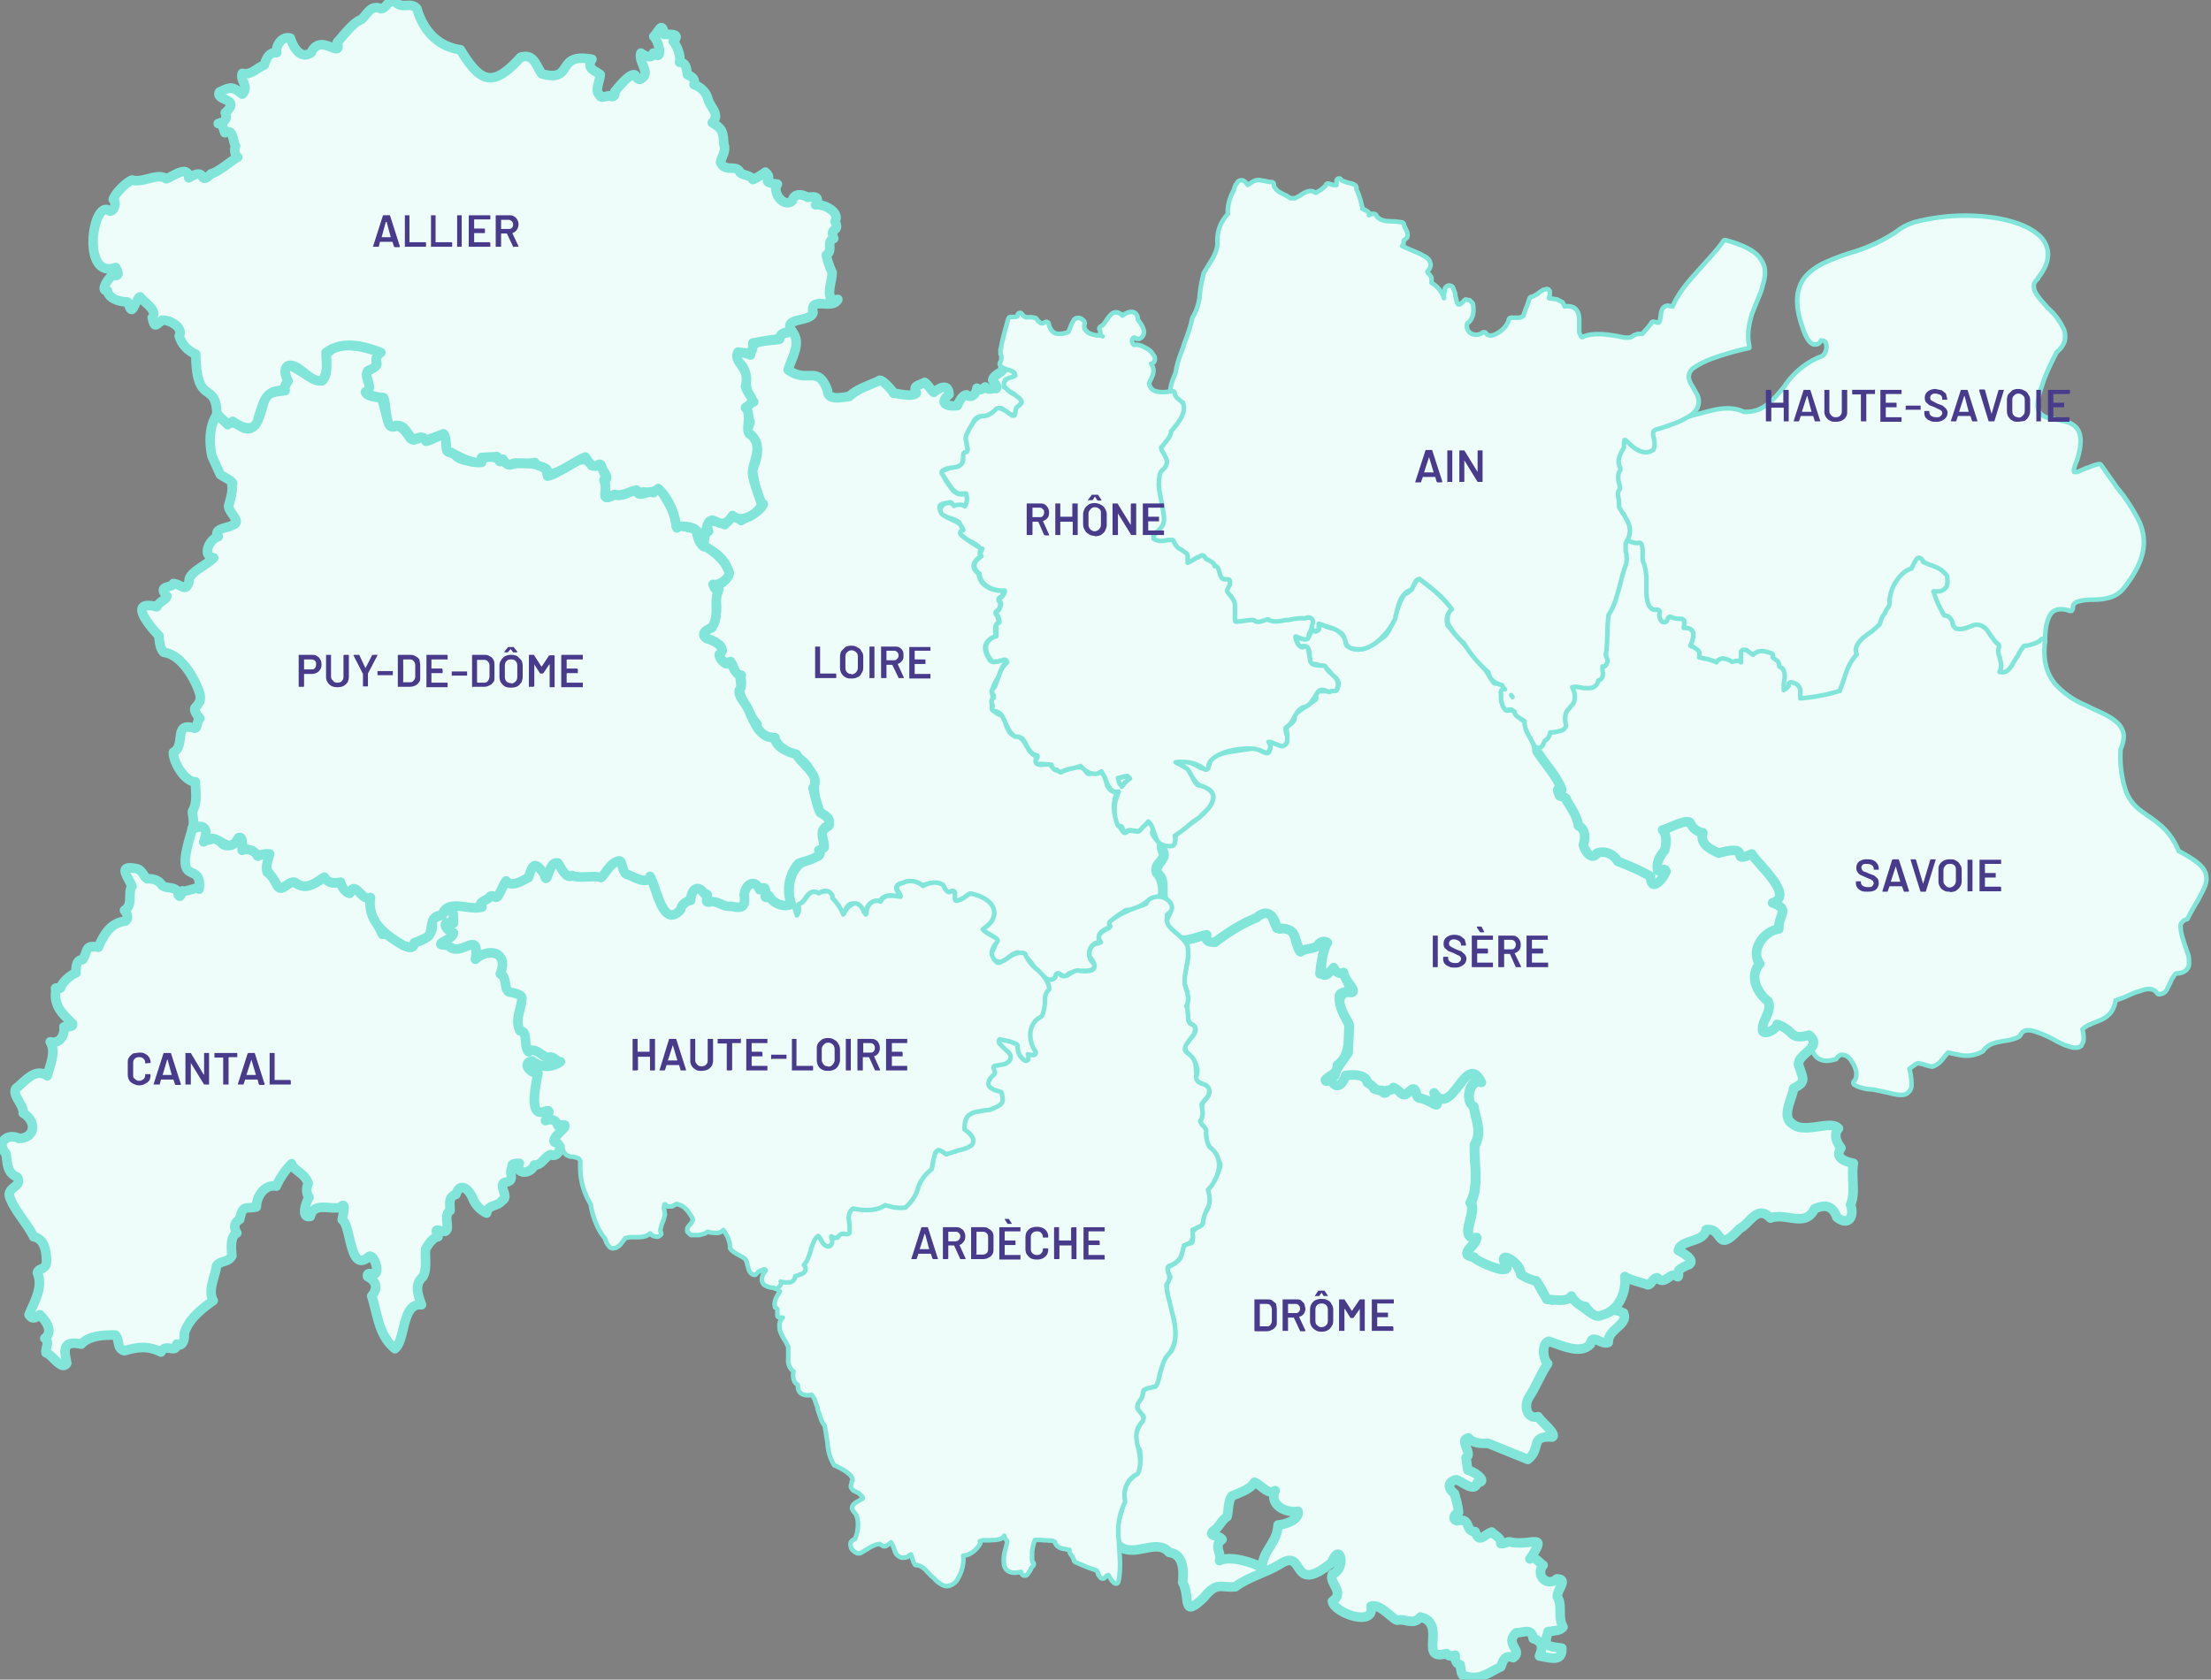 <svg xmlns="http://www.w3.org/2000/svg" fill="none" viewBox="0 0 533 405">
  <rect x="0" y="0" width="533" height="405" fill="#808080" stroke="none"/>
  <path fill="#EEFCFA" stroke="#81E6D9" stroke-linecap="round" stroke-linejoin="round" stroke-width="1.1" d="m404.8 150.3-.1.6c0 .4 0 .8.2 1.2.2.4.7.6 1 .6h1.2l-.1 1c-.2.7-.4 1.2-.7 1.5-.2.2-.2.5 0 .7.3.6.7.8 1.1 1l.5.3a40157658312.6 40157658312.6 0 0 0 .6.5l-.2 1.4a.6.6 0 0 0 1 .6l.7-.2 1.2.3a13.3 13.3 0 0 1 1.7.8l.8.5c.2 0 .6 0 .7-.3.2-.4.4-.6.6-.7l.5-.2c.4 0 1 .4 1.7.8.2.1.4.2.5.1l.8-.3h.4l.1.1v.7a.6.6 0 0 0 .8.6c.6-.2.8-.8.9-1.2v-2.2h0v-.5l.8.6c.3.2.8.5 1.2.5l.7-.1c.3-.1.4-.3.6-.6v-.5l.6.1a10.1 10.1 0 0 1 1.1.4l.4.2.3.7a2.1 2.1 0 0 0 1 .6s0 0 0 0l.2.2v.3l.1.1.1.4c.1.3.3.7.6 1 .3.2.5.3.8.3a21.4 21.4 0 0 0-.3 4.2c0 .6.2 1.1.6 1.5a.6.6 0 0 0 1-.4v-.2c.2 0 .3-.2.4-.3l.9-.4c.3 0 .4-.3.4-.6 0 0 0 0 0 0l.4.1h0l.3.3c-.2 1.2 0 2.2.9 2.8.4.2 1 .4 1.5.4a8 8 0 0 0 1.7-.2l3.3-.9h.4c1.3-.5 2.4-.8 3.2-.8.2 0 .4-.1.5-.3.6-1.1 1-2.4 1.3-3.6l.3-1c.5-1.5 1-2.7 2-3.5 0 0 0 0 0 0 .6-.5 1-1.4.9-2a1.8 1.8 0 0 0-.5-1.2 80.7 80.7 0 0 0 2.7-2.4 8 8 0 0 0 3.9-5.1c1-1.2 2-2.6 1.5-4.4a431.7 431.7 0 0 1 2.5-5 5 5 0 0 0 2.5-1.5l1.2-1.6.7.6c.5.3 1.2.5 1.7.6h0l1.5.5c.3.1.5.3.5.6 0 .2.2.4.4.5.4.1.6.3.6.4l.2.5-.1.8v.1l-.2.7s0 0 0 0h-1.6l-1.2.1a.6.6 0 0 0-.5.9 39.4 39.4 0 0 1 1.5 4.2c.3.8.6 1.5 1.2 2.1.4.5 1 .8 1.7.9.3 1.6 1 2.5 2 2.8.6.2 1.2.3 1.7.2.6 0 1.2-.2 1.7-.3h0a7 7 0 0 1 3-.1c.4 0 .7.3 1 .6.4.4.7 1 .9 1.7l.2.4c.6.3 1 .8 1 1.3a3 3 0 0 1-.1 1.9c-.1.2 0 .5.2.6.5.5.7 1 .7 1.4a4 4 0 0 1-.6 1.8c-.2.2 0 .6.2.7 1 .7 2 .8 2.9.4a5 5 0 0 0 2-1.8l1.4-2.2.1-.3 1.2-1.9c.6 0 1.4-.2 2.1-.5.9-.3 1.7-.7 2.2-1.3.1-.1.2-.3.1-.4 0-2.5.3-4.8 1.2-6.3.4-.7 1-1.1 1.7-1.3a5 5 0 0 1 3 .3h.5l.3-.5c0-.6.1-1 .3-1.2.2-.2.4-.4.8-.5a11 11 0 0 1 3.1-.5h.2c2.5 0 5.8-.2 7.8-2.7 2.6-3.2 4-6 4.6-8.5.6-2.6.3-5-.6-7.2-1-2.2-2.4-4.4-4-6.7l-1.6-2-3.8-5.4a.6.6 0 0 0-.5-.2c-.8.1-1.8.5-2.7.9h-.2l-2.3 1a2 2 0 0 1-.7 0h-.1c0-.1-.1-.4 0-.8a10 10 0 0 1 .7-2c1.4-4.5 1-7-.6-8.3-.8-.7-1.8-1-2.8-1.2l-1.4-.3h-.1l-1.3-.3c-1-.2-1.7-.4-2.3-.9-.5-.4-.9-1-1-2 0-1.1.2-2.7 1-4.8.6-2.1 1.8-4.8 3.6-8.3 1-.8 1.6-1.7 1.9-2.6a5 5 0 0 0-.1-2.7 15 15 0 0 0-3.9-5.3c-1.2-1.4-2.4-2.6-3-3.8a3 3 0 0 1-.4-1.7c0-.5.3-1 1-1.6V67c1.6-2 2.3-3.7 2.4-5.4a6 6 0 0 0-1.6-4.3c-2.2-2.4-6.2-3.9-10.7-4.7a48.4 48.4 0 0 0-20 1c-1.8.6-3.2 1.4-4.3 2.3a40 40 0 0 1-10.8 5 53 53 0 0 0-7.2 2.8c-2.5 1.4-4.6 3.1-5.4 5.8-.9 2.7-.5 6.2 1.4 11 .3.7.8 1.7 1.5 2.2.3.3.8.5 1.4.3.4 0 .7-.4 1-.9.4 0 .7.1 1 .3.2.3.3.7.3 1.3 0 1-.6 2.2-1.7 2.4 0 0 0 0 0 0a19 19 0 0 0-8.4 7l-.8 1c-2.5 3-4.9 5.4-9 5.2-3.2-1.5-6.6-.7-9.8.2a170.6 170.6 0 0 0-4.9 1.3c-1.5.3-3 .5-4.4.2h-.3c-1.8.9-2.8 1.8-3.2 2.7a4 4 0 0 0-.2 2.5v1.2l-.4.2-1.6.2c-.1 0-.3 0-.5-.2l-.7-.5-.8-.8h0l-.8-.8-.8-.5c-.3-.1-.7-.2-1.1 0-.3.3-.5.7-.5 1.1v1.5a8 8 0 0 0-1.3 4.3v2.2h0a24.7 24.7 0 0 1 0 2.3 16.8 16.8 0 0 1 0 3.3c0 1.2 0 2.4.3 3.8l.3.3c1.4.8 1.9 2 2 3.2a10 10 0 0 1-.3 2.5l-.2 1.1v.4l1 .7c.3.2.7.3 1 .3h1.4c.2 3 .9 6.8 1.4 9.9v.8h0a38 38 0 0 0 .2 3.2c.1.7.4 1.3 1 1.8.5.3 1 .4 1.7.4 0 1.2.5 2.3 1.3 2.8.5.3 1 .4 1.7.1a2 2 0 0 0 1-1c.6.2 1.3.3 2 .2Zm27.2 15.5s0 0 0 0 0 0 0 0Z"/>
  <path fill="#EEFCFA" stroke="#81E6D9" stroke-linecap="round" stroke-linejoin="round" stroke-width="1.1" d="M375.5 189.6v.1h-.4c-.3.2-.4.6-.4.8l.1.6c0 .2.2.3.3.5.2.4.5.7.9 1 .2.1.4.3.7.3v.2c0 .2 0 .4.2.6l.5.4c.4.3.7.7 1 1.2l.6 1.7v.2c.5 1.3 1 2.7 2.2 3.6v3.2c0 .6.1 1.3.5 1.9.4.6 1 1 2 1h.2l.5-.2 1.5-.6a4 4 0 0 1 1.9.2 6 6 0 0 0 1.9 1.8 17.5 17.5 0 0 0 4 2h0a63.4 63.4 0 0 1 3.4 1.4l.1 1.1c.2.4.3.7.6 1 .6.4 1.3.1 1.8-.2a6.7 6.7 0 0 0 2.3-3.2c0-.2 0-.5-.4-.6-.5-.3-1-.3-1.3-.4 0 0 0 0 0 0h-.3s0 0 0 0v-1.9c.7-.5 1.2-1.4 1.6-2.3a7 7 0 0 0 .6-3.2c0-.2 0-.4-.2-.5-.4-.2-.5-.4-.6-.5v-.2l.7-.5 1-.6a11.5 11.5 0 0 1 3.6-.7h.2c.2.6.7 1.2 1.3 1.6l1.5.8a3.4 3.4 0 0 0 1 3c.9.8 2.1 1.4 3.2 2h.4a11 11 0 0 1 4-.7c.2 0 .3.2.3.2v.2l.1.1v.1l.1.3.2.4.5.3 1-.1 1.4-.5 2 2.3h0l2.9 3.5a7.2 7.2 0 0 1 1.5 3.1c0 .4 0 .7-.2 1-.2.2-.5.5-1.1.7a.6.6 0 0 0 0 1c1 .4 1.5.7 1.8 1 .2.2.2.4.1.8a5.5 5.5 0 0 1-.2.9l-.3.7c-.1.5-.3 1-.3 1.8a3 3 0 0 0-2.3 1.2l-.7.6c0 .2-.2.3-.3.4-.3.3-.6.6-1 .7l-.2.3h0c-.3.8-.7 1.8-.8 2.8-.2 1 0 2 .5 3a5.4 5.4 0 0 0-.8 5 9 9 0 0 0 3 4.3c.4 1 .1 2-.3 3.1a25.7 25.7 0 0 1-.7 1.8l-.6 1.8c0 .2 0 .5.3.6 1 .6 1.9.6 2.7.2.7-.4 1.2-1 1.7-1.6a7 7 0 0 1 2.4 1.6l.5.5c.5.4 1 .7 1.7.8.6 0 1.4 0 2.5-.3l.7 1.8s0 0 0 0c.3.8.5 1.6 1 2.2a3 3 0 0 0 1.9 1.5c.8.3 2 .2 3.3-.2.2 0 .3-.2.3-.3.3-.4.6-.6.9-.7.2-.1.5-.1.8 0 .6.1 1.3.6 1.8 1.4.6.8 1 1.8 1.2 2.7 0 1 0 1.7-.6 2.2a.6.6 0 0 0 .2.9c.8.5 2 .8 3 1l1.4.1a59.7 59.7 0 0 1 1.5.3s0 0 0 0l2.3.5 1.2.3c1 .2 2 .3 2.7.1a2 2 0 0 0 1-.7c.4-.3.5-.8.6-1.3 0-1 0-2.3-.5-4.2l1.5-1.1c.4-.2.6-.3.8-.2l1 .2h0a11.9 11.9 0 0 0 2.2.6 5 5 0 0 0 2.4-1.7l.8-1h0l.6-.7 1 .2c2.5.6 4.5 1 7.2-.4l.2-.1c1.1-1.6 2.5-2 4-2.3l1-.2h.1l1.2-.2c.8-.2 1.6-.4 2.4-.8l.3-.3c.3-.7.7-1 1.2-1.2a4 4 0 0 1 2 .1 26.5 26.5 0 0 1 5.5 2.4c1 .5 1.9 1 2.7 1.2.8.3 1.6.5 2.3.4.4 0 .7-.2 1-.4l.5-1c.2-.8.1-1.8-.2-3a5 5 0 0 1 1.7-1.1 34 34 0 0 1 2.6-1.1c1-.4 1.8-1 2.5-1.8.6-.8 1-1.8 1.2-3a26 26 0 0 0 2.7-1l.4-.2c.9-.4 1.8-.8 2.7-1 1-.4 1.9-.6 2.6-.5a2 2 0 0 1 1.6 1c.2.2.4.3.6.2a2 2 0 0 0 1.7-1l.8-1.6.1-.2c.2-.5.4-1 .7-1.3.2-.4.4-.7.8-.9.9 0 1.6-.2 2.2-.7.5-.4.8-1 .8-1.7s0-1.4-.2-2.1l-.8-2.3h0c-.5-1.6-1-3-1-4.2-.1-.5 0-1 .3-1.3.2-.3.6-.6 1.3-.8a57 57 0 0 1 2.6-4.6l.5-1c.7-1.3 1.4-2.6 1.5-3.8.1-1.2-.3-2.4-1.4-3.5-1-1-2.8-2.2-5.3-3.5-2-4.9-5-6.8-7.4-8.5a35 35 0 0 1-1.8-1.3 10.4 10.4 0 0 1-3.5-4.6 27 27 0 0 1-1.3-10.1c.6-1.5.9-2.7.7-3.9a5 5 0 0 0-1.8-2.8c-.9-.8-2-1.4-3.2-2l-2.4-1.1-1.6-.8a20.8 20.8 0 0 1-7.4-5.1c-2-2.4-3.1-5.6-2.5-10.3a.6.6 0 0 0-1-.5c-.3.4-1 .8-1.7 1-.8.3-1.5.5-2 .5-.2 0-.4 0-.5.2-.5.6-1 1.4-1.4 2.3l-.2.2-1.3 2.2c-.5.7-1 1.2-1.5 1.4-.4.1-.8.2-1.4 0 .3-.5.4-1 .4-1.4 0-.6-.1-1.2-.3-1.7v-.3c-.4-1-.6-1.7-.2-2.6 0-.3 0-.5-.2-.7-.5-.3-.9-.8-1.3-1.4l-.4-.5-.8-1.2a4 4 0 0 0-1.7-1.4 3 3 0 0 0-2.4.2c-1.7.7-2.7.8-3.3.6a1 1 0 0 1-.5-.2l-.4-.5-.2-.6v-.2a4 4 0 0 0-.4-.8c-.2-.3-.4-.6-.8-.7a2 2 0 0 0-.8-.2 25.2 25.2 0 0 1-2.6-5.8h.6s0 0 0 0h.4c.4 0 .8 0 1.2-.3a2 2 0 0 0 1-1c.2-.6.2-1.3.1-2.1v-.3a6.4 6.4 0 0 0-2.8-2.2l-1.3-.5-.3-.1-1.4-.6c0-.3-.1-.4-.3-.6-.1-.2-.4-.4-.8-.4a1 1 0 0 0-.6.5l-.3.5a15.2 15.2 0 0 0-.8 1.6s0 0 0 0c-1.6.4-3 1.9-3.9 3.4a9.3 9.3 0 0 0-1.4 4.6c0 .3 0 .7-.2 1.1l-.8 1.3v.2c-.3.4-.7.9-.9 1.4l-.5 1.5-1.8 1.6-.6.4-1.6 1.2c-.6.6-1.2 1.2-1.5 2-.3.6-.3 1.3 0 2a12 12 0 0 0-2.5 4.2l-.6 1.8a110.5 110.5 0 0 1-1 2.8c-3.3 1-6.3 1.5-9.5 1.8v-1.9c0-.5-.3-.9-.6-1.3-.4-.3-.9-.6-1.5-.7a.6.6 0 0 0-.7.8v.1a4.5 4.5 0 0 1-1.2 1v-1.6l.2-1.3a4 4 0 0 0-.2-1.8 2 2 0 0 0-1.1-1c0-.4 0-.7-.2-1-.2-.4-.6-.6-.8-.7l-.1-.1-.4-.3s-.1-.2 0-.4c0-.3-.1-.6-.4-.7-1-.3-1.8-.6-2.6-.5a3 3 0 0 0-1.8.9 15 15 0 0 0-1-.7c-.3-.3-.6-.5-.9-.5h-.5c-.3.1-.4.3-.5.4v2.6c-.1-.2-.3-.2-.4-.3a2 2 0 0 0-1 0l-.7.2a5 5 0 0 0-2-.8 2 2 0 0 0-1.3.3c-.2.2-.4.3-.5.6a11.6 11.6 0 0 0-3.4-1l-.6-.2h-.2l.1-.9c0-.4-.3-.8-.6-1l-1-.7c-.2 0-.4 0-.6-.2a35.4 35.4 0 0 1 .4-1 6 6 0 0 0 .3-1.7c0-.3 0-.6-.2-.8-.2-.3-.4-.5-.7-.6-.4-.2-.8-.2-1.4-.2l.1-1v-.7a1 1 0 0 0-.6-.5h-.7a4.5 4.5 0 0 1-1.8-.4.6.6 0 0 0-.8.2c-.2.7-.5 1-.7 1h-.6c-.5-.4-1-1.3-.7-2.3a.6.6 0 0 0-.6-.7 2 2 0 0 1-1.2-.1l-.7-.7c-.4-.7-.6-1.8-.7-3V139c-.2-1.3-.3-2.6-.8-3.5a7 7 0 0 1-.1-1.9s0 0 0 0c0-.8 0-1.6-.3-2.4a.6.6 0 0 0-.7-.3c-.2 0-.5.1-.8 0l-.9-.2-.2-.1c-.4-.1-.8-.3-1.3-.3l-.6.3c-.3.1-.4.3-.5.6 0 .1-.1.2 0 .4.5 2.4.1 5.4-1 7.9a16 16 0 0 0-1 3.5l-.2.8a7.7 7.7 0 0 1-1.5 3.6l-.2.3-.4 4.9v.1a34.8 34.8 0 0 1-.4 5v.1l.3.8v.6l-.1.3-.6.2a.6.6 0 0 0-.5.8c.2.4.3 1 .2 1.5a4 4 0 0 1-.8 1.7c-.3.5-.8.8-1.2 1-.4.1-1 0-1.4-.3a.6.6 0 0 0-.4-.1l-1.9.2s0 0 0 0h-.7c-.2 0-.4 0-.6.2a1 1 0 0 0-.5.7l.1.8.8 2-.1.5-.7.8-.8.8-.2.1a15 15 0 0 0-.6.8c-.2.5-.1 1 0 1.5v.6s0 0 0 0l.2.6v.8c-.1.1-.3.3-.7.4-.8 0-1.6 0-2.3.4-.6.3-1 .9-1.2 1.7-.3 0-.5.2-.7.4l-.4.9h0l-.2.5-.3.2a1 1 0 0 0-.7.3 1 1 0 0 0-.2.7c0 .4.1.8.4 1.2a27.4 27.4 0 0 0 2.7 4.2l1.8 2.5.8 1.4Zm24.4 19.7s0 0 0 0 0 0 0 0Zm7-10.5s0 0 0 0 0 0 0 0Zm59.2-56.2s0 0 0 0 0 0 0 0Z"/>
  <mask id="a" width="127" height="188" x="266.6" y="218" fill="#000" maskUnits="userSpaceOnUse">
    <path fill="#fff" d="M266.6 218h127v188h-127z"/>
    <path d="M304.2 378c.3-4.4 3.7-5.9 3.9-10.3 1.7-.1 5.2-1.2 4.8-3.3-3.2.5-7-1.7-5.5-5-1.8 1.2-3.2-1.3-5-2-.9 1.7-3.6 2.5-5.4 3.3-1 1.2-.8 3.6-1.2 5-1.4.8-1.9 2.7-3.4 3.5-1.2 1.4 1.5.8 2.2 2-2.2 1.6 0 3.2-.6 5.1 2.5-1.3 8 .4 10.2 1.7Zm-14 7.2c-5.5 5.3-3.1 0-5.1-3.7.3-2.9.2-6.8-3.3-7.2-3-3.6-8.5 1.6-12.2-1.7-2.6-3.3.9-8.3.8-11.8 0-5.9 4.9-4.2 3.8-11-2.4-2.8-.4-5.5.9-8.1-1.7-.7-1.7-3-1.3-4.3 2.1-.3-.4-3.3 4.4-3.6 1-2.4 1-6.2 3.7-8.4 2.1-4.3-.5-8.8-1-13-.1-1.4-.8-3.4.6-4.5-.2-.6-1.2-1.5-.8-2.1.7-1.3 2.9-1.6 3.5-3.1.1-1.8.6-3.3 2.7-3.5-1.2-4.1 3-2.8 2.7-6.7 1.7-1.4 1.4-3.4.7-5.2 1-1.8 3-4.3 3.3-6.5-.8-2-2.7-3.6-3.4-5.7 0-1.5-.1-3.1-1.5-4 .7-2.2-.4-5 1.6-6.5 2.6-3-4.2-2.5-2.4-5.5 1-3-3.2-4.4-2.8-7.1 0-.9 3.2-3.3 2.4-4.1-3.7-2-.7-6.8-2.4-10-1-3.4 2.4-7.9-.4-10.9.9-.8 5-1.3 6.1-1.8-.3 1.8.5 1.7 2 1.8 3.5-2.9 7.7-4.7 11.7-7 3-.5 2 3.3 4 4 4-1.2 3.4 3 4.8 5.3 9.7-4 5.5-3 4.9 5.5 1.3.4 2.6-.5 3.2-1.7.4 1.2 1.3 1.6 2.4 1.2l1.6 3.7c2.9 1.5-1.9.4-2.5 2-.2 2.5 1.3 4.9 2.3 7-.2 3 .5 7.5-2.8 9.8.1 2.3-2 2.4-2.9 3.6 1 .1 1.7-.2 2.5 1.2 2.4-.3 1.7-4 5.6-2.5.9.3 1.8.7 2 1.8.7.4 1.6.5 1.6 1.6.8-.1 2 .4 2.7.8.3-.6 1-.9 1.8-.8 1.6-1.4 2 3.1 4 .3 2-1.6 1.2 1.7 2.5 1.8 3 .4 5.5 4.1 3.4-1.3 4.3 6.4 7.6-10.3 11.4-2.5-2.7-1-4 4.7-1.8 5.8.4 3.1 2.2 6.2.2 9.5-.1 4.2 1.2 10-1 13.9 1.8 2-3.1 9 1.5 8.2 0 2-4.6 4.4-.7 4.7 14.2 8.6 2.4-4.4 10.4 1.8 1.2 3.8 2.8 2.8 5 4.4.8 1.7 1.8 4 3.6 4.4 1.1-1.2 3.8.8 4.5-1.2 8.5 9.3 6.7 1.4 12.7 4.3 1.2 3-3.8 3.7-3.7 7.1-1.7.7-4-2.4-4.3.4-2.4 2.7-7.3.1-10.1-.7-1.7.6-1.4 4.3-.2 5.4-2.1 3.2-2.6 5.2-4.7 8.4-1 2-.3 5.1 2.4 4.4.6 1.1 4.7 4.3 3.4 4.9-5.6-.4-2.5 2.8-5.9 5.4l-9.6-3.9c-1.9.1-3.6 0-4.7-1.3-2.5.5 1.2 3.8-.6 4.8.1.2.3 2.7.5 3 1.1.1 5.2 2.8 2.2 3-.5 2.6-3.8-.4-5-.7-2 .3-2.3 2-.5 3.3.3.9 1 3.5 1 4.6-.9.3-1.7 1.6-.4 2 3.6-.9 1.8 2.6 4.4 2.6 1 3 2 .8 4 .1.9 1 2.2 1.2 2.2 2.8 1 .2 1.7-.8 2.6-.3 5.1.8 8.8-2.5 4.4 4 1-1 2.3 1 3.2 1.5-2 2.4 1 5.4 3.3 3.3 2.9 0 0 2.6.1 4.3 1.4 2.1 0 4.9 1.4 7.3-.5.9-2.6 1-3.6 1.1-1.2 3.7-.2 3.5 3.3 4 .2 3.5-2.8 2.3-5.4 1.9.8-1.9.9-3.5-1.5-4.2-.4-2.7-2.2-1.4-4.1-1.4-3 2.8 1.8 4.2-.7 6-2-.8-2.5.7-3 2.2-3.3 1.5-5 3.5-9 2.1-.6 0-.7-2.3-.8-2.6-1.1-.2-1.3-1.5-1.2-2.3-.8.2-1.6.4-2.1-.4-7 2 .3-7.3-6.3-8.8-1.6 2-3.3.5-5.3.7-.8.7-4.3-4.2-6.6-3.3 1.1 5.2-9 1.6-9.3-1.2 3.2-2.2-1-4.4 0-6.5 3.5-1.4 1.9-8.2-.2-2.8-10.2 8.2-6.1-3.9-12.5.4-3.3 2-7.5 3-10.7 5.4-3.8.3-4.4-1.3-7.6 2.6Z"/>
  </mask>
  <path fill="#EEFCFA" d="M304.2 378c.3-4.4 3.7-5.9 3.9-10.3 1.7-.1 5.2-1.2 4.8-3.3-3.2.5-7-1.7-5.5-5-1.8 1.2-3.2-1.3-5-2-.9 1.7-3.6 2.5-5.4 3.3-1 1.2-.8 3.6-1.2 5-1.4.8-1.9 2.7-3.4 3.5-1.2 1.4 1.5.8 2.2 2-2.2 1.6 0 3.2-.6 5.1 2.5-1.3 8 .4 10.2 1.7Zm-14 7.2c-5.5 5.3-3.1 0-5.1-3.7.3-2.9.2-6.8-3.3-7.2-3-3.6-8.5 1.6-12.2-1.7-2.6-3.3.9-8.3.8-11.8 0-5.9 4.9-4.2 3.8-11-2.4-2.8-.4-5.5.9-8.1-1.7-.7-1.7-3-1.3-4.3 2.1-.3-.4-3.3 4.4-3.6 1-2.4 1-6.2 3.7-8.4 2.1-4.3-.5-8.8-1-13-.1-1.4-.8-3.4.6-4.5-.2-.6-1.2-1.5-.8-2.1.7-1.3 2.9-1.6 3.5-3.1.1-1.8.6-3.3 2.7-3.5-1.2-4.1 3-2.8 2.7-6.7 1.7-1.4 1.4-3.4.7-5.2 1-1.8 3-4.3 3.3-6.5-.8-2-2.7-3.6-3.4-5.7 0-1.5-.1-3.1-1.5-4 .7-2.2-.4-5 1.6-6.5 2.6-3-4.2-2.5-2.4-5.5 1-3-3.2-4.4-2.8-7.1 0-.9 3.2-3.3 2.4-4.1-3.7-2-.7-6.8-2.4-10-1-3.4 2.4-7.9-.4-10.9.9-.8 5-1.3 6.1-1.8-.3 1.8.5 1.7 2 1.8 3.5-2.9 7.7-4.7 11.7-7 3-.5 2 3.3 4 4 4-1.2 3.4 3 4.8 5.3 9.7-4 5.5-3 4.9 5.5 1.3.4 2.6-.5 3.2-1.7.4 1.2 1.3 1.6 2.4 1.2l1.6 3.7c2.9 1.5-1.9.4-2.5 2-.2 2.5 1.3 4.9 2.3 7-.2 3 .5 7.5-2.8 9.8.1 2.3-2 2.4-2.9 3.6 1 .1 1.7-.2 2.5 1.2 2.4-.3 1.7-4 5.6-2.5.9.3 1.8.7 2 1.8.7.4 1.6.5 1.6 1.6.8-.1 2 .4 2.7.8.3-.6 1-.9 1.8-.8 1.6-1.4 2 3.1 4 .3 2-1.6 1.2 1.7 2.5 1.8 3 .4 5.5 4.1 3.4-1.3 4.3 6.4 7.6-10.3 11.4-2.5-2.7-1-4 4.7-1.8 5.8.4 3.1 2.2 6.2.2 9.5-.1 4.2 1.2 10-1 13.9 1.8 2-3.1 9 1.5 8.2 0 2-4.6 4.4-.7 4.7 14.2 8.6 2.4-4.4 10.4 1.8 1.2 3.8 2.8 2.8 5 4.4.8 1.7 1.8 4 3.6 4.4 1.1-1.2 3.8.8 4.5-1.2 8.5 9.3 6.7 1.4 12.7 4.3 1.2 3-3.8 3.7-3.7 7.1-1.7.7-4-2.4-4.3.4-2.4 2.7-7.3.1-10.1-.7-1.7.6-1.4 4.3-.2 5.4-2.1 3.2-2.6 5.2-4.7 8.4-1 2-.3 5.1 2.4 4.4.6 1.1 4.7 4.3 3.4 4.9-5.6-.4-2.5 2.8-5.9 5.4l-9.6-3.9c-1.9.1-3.6 0-4.7-1.3-2.5.5 1.2 3.8-.6 4.8.1.2.3 2.7.5 3 1.1.1 5.2 2.8 2.2 3-.5 2.6-3.8-.4-5-.7-2 .3-2.3 2-.5 3.3.3.9 1 3.5 1 4.6-.9.3-1.7 1.6-.4 2 3.6-.9 1.8 2.6 4.4 2.6 1 3 2 .8 4 .1.9 1 2.2 1.2 2.2 2.8 1 .2 1.7-.8 2.6-.3 5.1.8 8.8-2.5 4.4 4 1-1 2.3 1 3.2 1.5-2 2.4 1 5.4 3.3 3.3 2.9 0 0 2.6.1 4.3 1.4 2.1 0 4.9 1.4 7.3-.5.9-2.6 1-3.6 1.1-1.2 3.7-.2 3.5 3.3 4 .2 3.5-2.8 2.3-5.4 1.9.8-1.9.9-3.5-1.5-4.2-.4-2.7-2.2-1.4-4.1-1.4-3 2.8 1.8 4.2-.7 6-2-.8-2.5.7-3 2.2-3.3 1.5-5 3.5-9 2.1-.6 0-.7-2.3-.8-2.6-1.1-.2-1.3-1.5-1.2-2.3-.8.2-1.6.4-2.1-.4-7 2 .3-7.3-6.3-8.8-1.6 2-3.3.5-5.3.7-.8.7-4.3-4.2-6.6-3.3 1.1 5.2-9 1.6-9.3-1.2 3.2-2.2-1-4.4 0-6.5 3.5-1.4 1.9-8.2-.2-2.8-10.2 8.2-6.1-3.9-12.5.4-3.3 2-7.5 3-10.7 5.4-3.8.3-4.4-1.3-7.6 2.6Z"/>
  <path stroke="#81E6D9" stroke-linecap="round" stroke-linejoin="round" stroke-width="2.3" d="M304.2 378c.3-4.4 3.7-5.9 3.9-10.3 1.7-.1 5.2-1.2 4.8-3.3-3.2.5-7-1.7-5.5-5-1.8 1.2-3.2-1.3-5-2-.9 1.7-3.6 2.5-5.4 3.3-1 1.2-.8 3.6-1.2 5-1.4.8-1.9 2.7-3.4 3.5-1.2 1.4 1.5.8 2.2 2-2.2 1.6 0 3.2-.6 5.1 2.5-1.3 8 .4 10.2 1.7v0Zm-14 7.2c-5.5 5.3-3.1 0-5.1-3.7.3-2.9.2-6.8-3.3-7.2-3-3.6-8.5 1.6-12.2-1.7-2.6-3.3.9-8.3.8-11.8 0-5.9 4.9-4.2 3.8-11-2.4-2.8-.4-5.5.9-8.1-1.7-.7-1.7-3-1.3-4.3 2.1-.3-.4-3.3 4.4-3.6 1-2.4 1-6.2 3.7-8.4 2.1-4.3-.5-8.8-1-13-.1-1.4-.8-3.4.6-4.5-.2-.6-1.2-1.5-.8-2.1.7-1.3 2.9-1.6 3.5-3.1.1-1.8.6-3.3 2.7-3.5-1.2-4.1 3-2.8 2.7-6.7 1.7-1.4 1.4-3.4.7-5.2 1-1.8 3-4.3 3.3-6.5-.8-2-2.7-3.6-3.4-5.7 0-1.5-.1-3.1-1.5-4 .7-2.2-.4-5 1.6-6.5 2.6-3-4.2-2.5-2.4-5.5 1-3-3.2-4.4-2.8-7.1 0-.9 3.2-3.3 2.4-4.1-3.7-2-.7-6.8-2.4-10-1-3.4 2.4-7.9-.4-10.9.9-.8 5-1.3 6.1-1.8-.3 1.8.5 1.7 2 1.8 3.5-2.9 7.7-4.7 11.7-7 3-.5 2 3.3 4 4 4-1.2 3.4 3 4.8 5.3 9.7-4 5.5-3 4.9 5.5 1.3.4 2.6-.5 3.2-1.7.4 1.2 1.3 1.6 2.4 1.2l1.6 3.7c2.9 1.5-1.9.4-2.5 2-.2 2.5 1.3 4.9 2.3 7-.2 3 .5 7.5-2.8 9.8.1 2.3-2 2.4-2.9 3.6 1 .1 1.7-.2 2.5 1.2 2.4-.3 1.7-4 5.6-2.5.9.3 1.8.7 2 1.8.7.4 1.6.5 1.6 1.6.8-.1 2 .4 2.7.8.3-.6 1-.9 1.8-.8 1.6-1.4 2 3.1 4 .3 2-1.6 1.2 1.7 2.5 1.8 3 .4 5.5 4.1 3.4-1.3 4.3 6.4 7.6-10.3 11.4-2.5-2.7-1-4 4.7-1.8 5.8.4 3.1 2.2 6.2.2 9.5-.1 4.2 1.2 10-1 13.9 1.8 2-3.1 9 1.5 8.2 0 2-4.6 4.4-.7 4.7 14.2 8.6 2.4-4.4 10.4 1.8 1.2 3.8 2.8 2.8 5 4.4.8 1.7 1.8 4 3.6 4.4 1.1-1.2 3.8.8 4.5-1.2 8.5 9.3 6.7 1.4 12.7 4.3 1.2 3-3.8 3.7-3.7 7.1-1.7.7-4-2.4-4.3.4-2.4 2.7-7.3.1-10.1-.7-1.7.6-1.4 4.3-.2 5.4-2.1 3.2-2.6 5.2-4.7 8.4-1 2-.3 5.1 2.4 4.4.6 1.1 4.7 4.3 3.4 4.9-5.6-.4-2.5 2.8-5.9 5.4l-9.6-3.9c-1.9.1-3.6 0-4.7-1.3-2.5.5 1.2 3.8-.6 4.8.1.2.3 2.7.5 3 1.1.1 5.2 2.8 2.2 3-.5 2.6-3.8-.4-5-.7-2 .3-2.3 2-.5 3.3.3.9 1 3.5 1 4.6-.9.3-1.7 1.6-.4 2 3.6-.9 1.8 2.6 4.4 2.6 1 3 2 .8 4 .1.9 1 2.2 1.2 2.2 2.8 1 .2 1.7-.8 2.6-.3 5.1.8 8.8-2.5 4.4 4 1-1 2.3 1 3.2 1.5-2 2.4 1 5.4 3.3 3.3 2.9 0 0 2.6.1 4.3 1.4 2.1 0 4.9 1.4 7.3-.5.9-2.6 1-3.6 1.1-1.2 3.7-.2 3.5 3.3 4 .2 3.5-2.8 2.3-5.4 1.9.8-1.9.9-3.5-1.5-4.2-.4-2.7-2.2-1.4-4.1-1.4-3 2.8 1.8 4.2-.7 6-2-.8-2.5.7-3 2.2-3.3 1.5-5 3.5-9 2.1-.6 0-.7-2.3-.8-2.6-1.1-.2-1.3-1.5-1.2-2.3-.8.2-1.6.4-2.1-.4-7 2 .3-7.3-6.3-8.8-1.6 2-3.3.5-5.3.7-.8.7-4.3-4.2-6.6-3.3 1.1 5.2-9 1.6-9.3-1.2 3.2-2.2-1-4.4 0-6.5 3.5-1.4 1.9-8.2-.2-2.8-10.2 8.2-6.1-3.9-12.5.4-3.3 2-7.5 3-10.7 5.4-3.8.3-4.4-1.3-7.6 2.6h0Z" mask="url(#a)"/>
  <mask id="b" width="172" height="182" x="276.9" y="137.1" fill="#000" maskUnits="userSpaceOnUse">
    <path fill="#fff" d="M276.9 137.1h172v182h-172z"/>
    <path d="M280.2 203.2c2 .2 3 .3 2.4-2 2.2-2 11.8-7.3 8.6-10.3-2.9-.5-4.2-3-5.6-5.2-2.5-1.4-5-2.5-.3-2.5 2.3-1.1 5.7 3.9 5.8.1 1.8-3 8-2.6 11.5-3.7.3.1 2.6 1.5 2.8 1.4.6-1.5-.1-1.5-1-2.3 4.3-1.5 5.8 4 5.1-3.7.6-.6 2.8-1.4 1.7-2.5 1.4-1.6 3.9-3 5.5-4.2-1.5-3.6 4.8-1.5 5.2-2.6.5-1.3-.2-2-1.5-2.5-.4-2.2-3.3-2.5-5-2.6-1-2.2 1-5-2.6-4-3.4-8 2.7 1.4 3.3-7.1.4.3.4 2.8 1.3 2 0-.7-.4-1.7.8-1.7 1 .4 2.6 1.2 3.8 1.2 1.4 1 3.2 2.4 3.1 4.3 3 2 5.7-.6 8.2-2.2 2.6-2.8 2.7-7.5 5-10.4 2.3-.5 1.8-3.7 4.2-3.6 3.2 2.4 6.2 4.8 8.4 8-.7 1.1-1.9.9-1.4 3.4 3.6 4.4 8.2 8.8 11 13.7 2.6-.3 2.6 2.5 4.8 3.2-.1 3.4-1.4-.7-2.8-.5v2c.8 1.5.1 2 2.1 1.7 1.3.7 2 2.5 3.6 3-.3 2.8 2.5 4.8 2.3 7.5 2 3.2 4.8 6 6 9.3-1.6-.7-.8.7-.5 1.5.5.2 1.7.3 1.6 1 .8 1.4 2.7 4 2.9 6.2 1.8.9 1.7 2.9 1.2 4.6.3 1.4 2 4 3.3 2 2-.7 4 .3 5 2a62 62 0 0 1 7.9 3.6c0 4 3 .8 3.7-1.2-.3-1.2-1.2.5-2-.3-.4-2 .6-3.4 1.7-4.8.4-1.5.6-3.7-.5-4.9.8 0 6.1-3 6.7-1.6a4 4 0 0 0 3 2.3c-.8 2.7 1.7 3.9 3.8 4.9 8.8-2.4 2.1 2.8 8 .2 1.5 2.6 10.4 10 5 11.8 4.4 1.6 1.4 2.7 1.5 6.3-3.6.5-6.9 5-4.6 8.4-2.6 3-.6 7 2 9 1.1 2.4-1.4 4.5-1.3 6.7-.3 1.8 3.2.4 3.5-1.1 4.3 1.4 2.8 3.9 7.7 2.6 3.6 3-3 4.5-2.5 7.2 1 3.3 2 4-1.2 5.6-.4 2.6-3 6.8-.4 8.5 2.8 2.7 9.4-1 11.2 1.2-1.3 1.5-.4 3.4.6 4.7-1.7 2.5 1.2 3.3 3 3.7-.6 3.4.6 7-.7 10 1 2.7-.4 5.3-3.3 3-1-2.8-2.8-3.2-5.4-2-2.2 4.6-6.7.8-10.6 2.2-3.2-3.3-4.8 1.2-7.5 2.6-5.8 6.3-3.7-.4-8 .2-.6 3.2-6.2 2.3-6.7 5 .8.5 4.2 2.2 2.6 3.4-.2 0-2.8 1.2-2.5 1.6-.2.2.2 2-.6 1.1-1.7-.8-2.7 2.4-4.6.5-1.1 0-1.4 1.7-2.3 1.7-1.8-.7-3.8-1-5.5-2 .4 3.8-1.5 8.3-5.5 9.3-1.7.8-3.1-.8-4-2.1-1.4 0-2.8-1.3-3.4-2.5-1 1.6-4.3.8-5.9.8-.7-1.3-1.8-3.5-2.6-4.5-1 0-2.9-1-3.7-1.5.5-2.6-6.3-6.7-3.4-1.9.6 2.3-8.3-1.8-7.9-2.3-3.9-.4.6-2.7.7-4.7-4.6.7.3-6.2-1.4-8.3 2-3.8.8-9.7.9-13.8 2-3.4.2-6.4-.2-9.5-2.2-1.1-1-6.8 1.8-5.8-3.7-7.8-7 8.9-11.4 2.5 2 5.3-.2 1.8-3.4 1.3-1.3 0-.5-3.4-2.4-1.8-2 2.2-2 0-4-.8.1.7-1.2.6-1.5.7 0 .8-1.2.9-1.2 0-1.9.2-2-1.1-3.5-1.8-.5-2.2-3.6-2-5.3-1.8-.7 2-2.1 3.8-3.6 1-2.6 1.3-.2-1 1-1 .2-1.7 2.3-4 3.2-5.5l.3-6.6c-1-2.3-4.3-6.6-.7-8 4 .8-.7-2.7-.7-4.7-1.1.5-1.9-.2-2.4-1.2-4.4 5.7-3-3.7-1.5-6-.7-.6-2-.2-2.3.7-1 .9-3.1.6-4.2 1.5-1.9-3.7-.5-5.7-5.7-5.7-.5-2.8-2.2-5-4.9-2.5-3.6 1.4-7 3.6-10 5.9-1.4 0-2.4-.2-2-1.8-2.6.4-6.4 2.7-8-.1-4.5-3.3-.5-4.7-1.2-7.1-2.8-1.6 0-5.5-2.6-7.6-1-2.2 2.2-3.2 1.4-5.1-.3-.6-.5-1.6-.2-2.2Z"/>
  </mask>
  <path fill="#EEFCFA" d="M280.2 203.2c2 .2 3 .3 2.4-2 2.2-2 11.8-7.3 8.6-10.3-2.9-.5-4.2-3-5.6-5.2-2.5-1.4-5-2.5-.3-2.5 2.3-1.1 5.7 3.9 5.8.1 1.8-3 8-2.6 11.5-3.7.3.1 2.6 1.5 2.8 1.4.6-1.5-.1-1.5-1-2.3 4.3-1.5 5.8 4 5.1-3.7.6-.6 2.8-1.4 1.7-2.5 1.4-1.6 3.9-3 5.5-4.2-1.5-3.6 4.8-1.5 5.2-2.6.5-1.3-.2-2-1.5-2.5-.4-2.2-3.3-2.5-5-2.6-1-2.2 1-5-2.6-4-3.4-8 2.7 1.4 3.3-7.1.4.3.4 2.8 1.3 2 0-.7-.4-1.7.8-1.7 1 .4 2.6 1.2 3.8 1.2 1.4 1 3.2 2.4 3.1 4.3 3 2 5.7-.6 8.2-2.2 2.6-2.8 2.7-7.5 5-10.4 2.3-.5 1.8-3.7 4.2-3.6 3.2 2.4 6.2 4.8 8.4 8-.7 1.1-1.9.9-1.4 3.4 3.6 4.4 8.2 8.8 11 13.7 2.6-.3 2.6 2.5 4.8 3.2-.1 3.4-1.4-.7-2.8-.5v2c.8 1.5.1 2 2.1 1.7 1.3.7 2 2.5 3.6 3-.3 2.8 2.5 4.8 2.3 7.5 2 3.2 4.8 6 6 9.3-1.6-.7-.8.7-.5 1.5.5.2 1.7.3 1.6 1 .8 1.4 2.7 4 2.9 6.2 1.8.9 1.7 2.9 1.2 4.6.3 1.4 2 4 3.3 2 2-.7 4 .3 5 2a62 62 0 0 1 7.9 3.6c0 4 3 .8 3.7-1.2-.3-1.2-1.2.5-2-.3-.4-2 .6-3.4 1.7-4.8.4-1.5.6-3.7-.5-4.9.8 0 6.1-3 6.7-1.6a4 4 0 0 0 3 2.3c-.8 2.7 1.7 3.9 3.8 4.9 8.8-2.4 2.1 2.8 8 .2 1.5 2.6 10.4 10 5 11.8 4.4 1.6 1.4 2.7 1.5 6.3-3.6.5-6.9 5-4.6 8.4-2.6 3-.6 7 2 9 1.1 2.4-1.4 4.5-1.3 6.7-.3 1.8 3.2.4 3.5-1.1 4.3 1.4 2.8 3.9 7.7 2.6 3.6 3-3 4.5-2.5 7.2 1 3.3 2 4-1.2 5.6-.4 2.6-3 6.8-.4 8.5 2.8 2.7 9.4-1 11.2 1.2-1.3 1.5-.4 3.4.6 4.7-1.7 2.5 1.2 3.3 3 3.7-.6 3.4.6 7-.7 10 1 2.7-.4 5.3-3.3 3-1-2.8-2.8-3.2-5.4-2-2.2 4.6-6.7.8-10.6 2.2-3.2-3.3-4.8 1.2-7.5 2.6-5.8 6.3-3.7-.4-8 .2-.6 3.2-6.2 2.3-6.7 5 .8.5 4.2 2.2 2.6 3.4-.2 0-2.8 1.2-2.5 1.6-.2.2.2 2-.6 1.1-1.7-.8-2.7 2.4-4.6.5-1.1 0-1.4 1.7-2.3 1.7-1.8-.7-3.8-1-5.5-2 .4 3.8-1.5 8.3-5.5 9.3-1.7.8-3.1-.8-4-2.1-1.4 0-2.8-1.3-3.4-2.5-1 1.6-4.3.8-5.9.8-.7-1.3-1.8-3.5-2.6-4.5-1 0-2.9-1-3.7-1.5.5-2.6-6.3-6.7-3.4-1.9.6 2.3-8.3-1.8-7.9-2.3-3.9-.4.6-2.7.7-4.7-4.6.7.3-6.2-1.4-8.3 2-3.8.8-9.7.9-13.8 2-3.4.2-6.4-.2-9.5-2.2-1.1-1-6.8 1.8-5.8-3.7-7.8-7 8.9-11.4 2.5 2 5.3-.2 1.8-3.4 1.3-1.3 0-.5-3.4-2.4-1.8-2 2.2-2 0-4-.8.1.7-1.2.6-1.5.7 0 .8-1.2.9-1.2 0-1.9.2-2-1.1-3.5-1.8-.5-2.2-3.6-2-5.3-1.8-.7 2-2.1 3.8-3.6 1-2.6 1.3-.2-1 1-1 .2-1.7 2.3-4 3.2-5.5l.3-6.6c-1-2.3-4.3-6.6-.7-8 4 .8-.7-2.7-.7-4.7-1.1.5-1.9-.2-2.4-1.2-4.4 5.7-3-3.7-1.5-6-.7-.6-2-.2-2.3.7-1 .9-3.1.6-4.2 1.5-1.9-3.7-.5-5.7-5.7-5.7-.5-2.8-2.2-5-4.9-2.5-3.6 1.4-7 3.6-10 5.9-1.4 0-2.4-.2-2-1.8-2.6.4-6.4 2.7-8-.1-4.5-3.3-.5-4.7-1.2-7.1-2.8-1.6 0-5.5-2.6-7.6-1-2.2 2.2-3.2 1.4-5.1-.3-.6-.5-1.6-.2-2.2Z"/>
  <path stroke="#81E6D9" stroke-linecap="round" stroke-linejoin="round" stroke-width="2.3" d="M280.2 203.2c2 .2 3 .3 2.4-2 2.2-2 11.8-7.3 8.6-10.3-2.9-.5-4.2-3-5.6-5.2-2.5-1.4-5-2.5-.3-2.5 2.3-1.1 5.7 3.9 5.8.1 1.8-3 8-2.6 11.5-3.7.3.1 2.6 1.5 2.8 1.4.6-1.5-.1-1.5-1-2.3 4.3-1.5 5.8 4 5.1-3.7.6-.6 2.8-1.4 1.7-2.5 1.4-1.6 3.9-3 5.5-4.2-1.5-3.6 4.8-1.5 5.2-2.6.5-1.3-.2-2-1.5-2.5-.4-2.2-3.3-2.5-5-2.6-1-2.2 1-5-2.6-4-3.4-8 2.7 1.4 3.3-7.1.4.3.4 2.8 1.3 2 0-.7-.4-1.7.8-1.7 1 .4 2.6 1.2 3.8 1.2 1.4 1 3.2 2.4 3.1 4.3 3 2 5.7-.6 8.2-2.2 2.6-2.8 2.7-7.5 5-10.4 2.3-.5 1.8-3.7 4.2-3.6 3.2 2.4 6.2 4.8 8.4 8-.7 1.1-1.9.9-1.4 3.4 3.6 4.4 8.2 8.8 11 13.7 2.6-.3 2.6 2.5 4.8 3.2-.1 3.4-1.4-.7-2.8-.5v2c.8 1.5.1 2 2.1 1.7 1.3.7 2 2.5 3.6 3-.3 2.8 2.5 4.8 2.3 7.5 2 3.2 4.8 6 6 9.3-1.6-.7-.8.7-.5 1.5.5.2 1.7.3 1.6 1 .8 1.4 2.7 4 2.9 6.2 1.8.9 1.7 2.9 1.2 4.6.3 1.4 2 4 3.3 2 2-.7 4 .3 5 2a62 62 0 0 1 7.9 3.6c0 4 3 .8 3.7-1.2-.3-1.2-1.2.5-2-.3-.4-2 .6-3.4 1.7-4.8.4-1.5.6-3.7-.5-4.9.8 0 6.1-3 6.7-1.6a4 4 0 0 0 3 2.3c-.8 2.7 1.7 3.9 3.8 4.9 8.8-2.4 2.1 2.8 8 .2 1.5 2.6 10.4 10 5 11.8 4.4 1.6 1.4 2.7 1.5 6.3-3.6.5-6.9 5-4.6 8.4-2.6 3-.6 7 2 9 1.1 2.4-1.4 4.5-1.3 6.7-.3 1.8 3.2.4 3.5-1.1 4.3 1.4 2.8 3.9 7.7 2.6 3.6 3-3 4.5-2.5 7.2 1 3.3 2 4-1.2 5.6-.4 2.6-3 6.8-.4 8.5 2.8 2.7 9.4-1 11.2 1.2-1.3 1.5-.4 3.4.6 4.7-1.7 2.5 1.2 3.3 3 3.7-.6 3.4.6 7-.7 10 1 2.7-.4 5.3-3.3 3-1-2.8-2.8-3.2-5.4-2-2.2 4.6-6.7.8-10.6 2.2-3.2-3.3-4.8 1.2-7.5 2.6-5.8 6.3-3.7-.4-8 .2-.6 3.2-6.2 2.3-6.7 5 .8.5 4.2 2.2 2.6 3.4-.2 0-2.8 1.2-2.5 1.6-.2.2.2 2-.6 1.1-1.7-.8-2.7 2.4-4.6.5-1.1 0-1.4 1.7-2.3 1.7-1.8-.7-3.8-1-5.5-2 .4 3.8-1.5 8.3-5.5 9.3-1.7.8-3.1-.8-4-2.1-1.4 0-2.8-1.3-3.4-2.5-1 1.6-4.3.8-5.9.8-.7-1.3-1.8-3.5-2.6-4.5-1 0-2.9-1-3.7-1.5.5-2.6-6.3-6.7-3.4-1.9.6 2.3-8.3-1.8-7.9-2.3-3.9-.4.6-2.7.7-4.7-4.6.7.3-6.2-1.4-8.3 2-3.8.8-9.7.9-13.8 2-3.4.2-6.4-.2-9.5-2.2-1.1-1-6.8 1.8-5.8-3.7-7.8-7 8.9-11.4 2.5 2 5.3-.2 1.8-3.4 1.3-1.3 0-.5-3.4-2.4-1.8-2 2.2-2 0-4-.8.1.7-1.2.6-1.5.7 0 .8-1.2.9-1.2 0-1.9.2-2-1.1-3.5-1.8-.5-2.2-3.6-2-5.3-1.8-.7 2-2.1 3.8-3.6 1-2.6 1.3-.2-1 1-1 .2-1.7 2.3-4 3.2-5.5l.3-6.6c-1-2.3-4.3-6.6-.7-8 4 .8-.7-2.7-.7-4.7-1.1.5-1.9-.2-2.4-1.2-4.4 5.7-3-3.7-1.5-6-.7-.6-2-.2-2.3.7-1 .9-3.1.6-4.2 1.5-1.9-3.7-.5-5.7-5.7-5.7-.5-2.8-2.2-5-4.9-2.5-3.6 1.4-7 3.6-10 5.9-1.4 0-2.4-.2-2-1.8-2.6.4-6.4 2.7-8-.1-4.5-3.3-.5-4.7-1.2-7.1-2.8-1.6 0-5.5-2.6-7.6-1-2.2 2.2-3.2 1.4-5.1-.3-.6-.5-1.6-.2-2.2h0Z" mask="url(#b)"/>
  <mask id="c" width="114" height="161" x="167.6" y="78" fill="#000" maskUnits="userSpaceOnUse">
    <path fill="#fff" d="M167.6 78h114v161h-114z"/>
    <path d="M191.3 220.3c-2.3-6-1.2-12.9 6-13.9.8-.6-.5-1.7 1.2-2 .6.3-.5-3-.4-3.6 0-1.1 2.4-1.5 1.7-2.5.4-1.8-2.7-1.8-2.6-3.8-1.5-3-.2-6.3-2-8.7-1.6-4-7.5-4.2-8.4-7.9-2-.2-4.4-.8-4.3-3.3a23 23 0 0 1-4.3-8c.8-1.7.8-3.7-.8-4.3-.6-1-1-3.9-2.3-2-.7-1.1-3-2.3-1-3.4-.3-2.7-7.9-3.2-2.5-5.6a11 11 0 0 0 .8-7.4c1.4-2.2.2-1-.3-2.5 6.3-1.8 2.8-7.6-2.5-9.5 0-1.2-.1-3.1 1.2-3.8-1.2-3.4 2-2.5 3.9-1.6 1.8-1.6 1.4-2.9 4-1 1.9-1.3 4.5-1.9 5.3-4-1.9-1.2-2-6-2.7-8 1.3-3 2.1-6.1-.3-8.6-1.9.2-.2-2.4-.2-3.2-.6-1.8-2-4.2.9-4.8-3.3-2.6-.4-7.5-3.8-9.6-1.2-2.8 1-2.6 3-1.7-.4-4 4.2-3.2 7-3.8.3-1.6 1.7-1.5 3.1-1.8 2.3 2.7-.2 6.3-1 9.2 4.8 3.4 7.2-1.4 9.5 5 0 2.6 3.9 1.5 5.2 1.4 2.2-2 4.5-2.5 7.2-3.8.5-.8 3.6 2.8 3.5 3 1.3.1 4.4 1 5.5 0-1-2 .7-1.8 2-2.6.8.5 1.7 2.1 2.2 2.4 1.4-1.1 3.5-2.3 3.7.5-2.6 2.2-.5 3 2 2.7.3-.8 1.1-2.5 2.2-2.6 1.3 1 2.3-.3 2.5-1.6.6.8 1.5.1 2-.3.8 1 1.8.2 2.6.4.7-.3-.7-1.7-.8-2.1.3-1.5 3-1.8 2.5-3.2 3.3-.4 5 3 1 3.6-.6 3 6.2 2.7 3.5 6-2.1 3.4-1.4 3.7-5.1 1-1.4.7-3 2.3-5 2-1.7.7-1 2.7-2.2 3.6-1.7 1.2 1.3 4.4-1.1 5 .1 7.5-9.1 0-2.7 8.3 2.3 2 3-1.4 3.7 2.8-1.2 3.5-1.4 1-3.9 2-.5 0-.8-.7-1-1-.5.4-2.3.1-1.8.8 0 2.5 7.3 2.6 4.9 6 1.5 1.3 3.6 2.7 5.4 3.5-.6.6-1.2 2 0 2.1-1.7 1.2-3.4 2.3-1 3.9 0 2.8 3 4 5.5 3.8 1.5-.2.1 2.6-.7 2.8 1 .9 0 3.2-.7 3.2.7.5.6 2.4 1.2 3.3-2-1.5-1 2-1.2 2.8-2.6.7-3.2 2.3-1.7 4.5.5 2 3.7-1.7 4.5 1.5-1.2.4-1.7 2.4-2 3.4-.8 1-2 3.2-1.5 4.3.1 1.8-1.3 3.5 2 4.4 1.2.8 1 5 3.5 5 2.7.7 2.4 4.4 5.2 5-1.1 3 1 1.3 3 1.7 1 2.4 2.6 1.7 4.8.8 2-.1 2.8-.6 4.1 1.5 3.6-.7 4-.6 5 3.3.8 1.2 1.3 1.3 2.6.8-.5-.5-1.8-2-1.2-2.8 0-.6 2.1-.3 3-1 0 .5 1.7 1.6.8 2-4.8 3.1-4.2 8.5-1.5 11.9.5-1 2.1-.3 3-.3 1.6-2.6 4.3-3 4.5.6-1.3 0 1.5 2.5 1.5 2.8-.5.8 0 1.8.3 2.6.1 1.7-2.6 2.6-1.6 4.7 1.4 1.2 2 5.4.7 6.2-3.1.4-4.6 3.4-8 3.2-1.4 1-4 2.4-3.6 4.1-1.7.5-3.6 1.5-1.8 3.3 0 1-1.5.2-2 .6-1.5 1-1.3 3.3.2 4.1.4 4-4.3 1.8-6.5 3.2-.7 1.2-1.8.7-2.8 0-.3 1.6-2.5 2-3.5 1-2.5-1.4-3.8-5.7-6.5-6-1.7.5-3.3 3.5-4.7 2.1-.8.6-3.5-2.9-1.6-3.5 1.9-3.5-1-2.2-2.9-5 5.2-2.8 3.4-6.7-2-7.8-1 .7-5 3.9-4.3-.7-1.4 1-2.1-.5-2.8-1.5-1.4-.7-3-.4-4.5.4-1.1-1.1-3-1.7-4.5-.8-3 .4 1.2 2.3-.8 3.4-1.4-.4-4.6-1-4.4 1.6-1.4-1.6-3.5 0-3.2 2-1.3 3-4-7.4-5.9 2-1.2-1.6-1.6-4.3-3.4-5.5 0-2-1.7-1.8-2.7-.8-2.5-1.8-2.5 1.7-4.5 2.3.8 1.4-1.4 4.7-1.6 2v-.2Z"/>
  </mask>
  <path fill="#EEFCFA" d="M191.3 220.3c-2.3-6-1.2-12.9 6-13.9.8-.6-.5-1.7 1.2-2 .6.3-.5-3-.4-3.6 0-1.1 2.4-1.5 1.7-2.5.4-1.8-2.7-1.8-2.6-3.8-1.5-3-.2-6.3-2-8.7-1.6-4-7.5-4.2-8.4-7.9-2-.2-4.4-.8-4.3-3.3a23 23 0 0 1-4.3-8c.8-1.7.8-3.7-.8-4.3-.6-1-1-3.9-2.3-2-.7-1.1-3-2.3-1-3.4-.3-2.7-7.9-3.2-2.5-5.6a11 11 0 0 0 .8-7.4c1.4-2.2.2-1-.3-2.5 6.3-1.8 2.8-7.6-2.5-9.5 0-1.2-.1-3.1 1.2-3.8-1.2-3.4 2-2.5 3.9-1.6 1.8-1.6 1.4-2.9 4-1 1.9-1.3 4.5-1.9 5.3-4-1.9-1.2-2-6-2.7-8 1.3-3 2.1-6.1-.3-8.6-1.9.2-.2-2.4-.2-3.2-.6-1.8-2-4.2.9-4.8-3.3-2.6-.4-7.5-3.8-9.6-1.2-2.8 1-2.6 3-1.7-.4-4 4.2-3.2 7-3.8.3-1.6 1.7-1.5 3.1-1.8 2.3 2.7-.2 6.3-1 9.2 4.8 3.4 7.2-1.4 9.5 5 0 2.6 3.9 1.5 5.2 1.4 2.2-2 4.5-2.5 7.2-3.8.5-.8 3.6 2.8 3.5 3 1.3.1 4.4 1 5.5 0-1-2 .7-1.8 2-2.6.8.5 1.7 2.1 2.2 2.4 1.4-1.1 3.5-2.3 3.7.5-2.6 2.2-.5 3 2 2.7.3-.8 1.1-2.5 2.2-2.6 1.3 1 2.3-.3 2.5-1.6.6.8 1.5.1 2-.3.8 1 1.8.2 2.6.4.7-.3-.7-1.7-.8-2.1.3-1.5 3-1.8 2.5-3.2 3.3-.4 5 3 1 3.6-.6 3 6.2 2.7 3.5 6-2.1 3.4-1.4 3.7-5.1 1-1.4.7-3 2.3-5 2-1.7.7-1 2.7-2.2 3.6-1.7 1.2 1.3 4.4-1.1 5 .1 7.5-9.1 0-2.7 8.3 2.3 2 3-1.4 3.7 2.8-1.2 3.5-1.4 1-3.9 2-.5 0-.8-.7-1-1-.5.4-2.3.1-1.8.8 0 2.5 7.3 2.6 4.9 6 1.5 1.3 3.6 2.7 5.4 3.5-.6.6-1.2 2 0 2.1-1.7 1.2-3.4 2.3-1 3.9 0 2.8 3 4 5.5 3.8 1.5-.2.1 2.6-.7 2.8 1 .9 0 3.2-.7 3.2.7.5.6 2.4 1.2 3.3-2-1.5-1 2-1.2 2.8-2.6.7-3.2 2.3-1.7 4.5.5 2 3.7-1.7 4.5 1.5-1.2.4-1.7 2.4-2 3.4-.8 1-2 3.2-1.5 4.3.1 1.8-1.3 3.5 2 4.4 1.2.8 1 5 3.5 5 2.7.7 2.4 4.4 5.2 5-1.1 3 1 1.3 3 1.7 1 2.4 2.6 1.7 4.8.8 2-.1 2.8-.6 4.1 1.5 3.6-.7 4-.6 5 3.3.8 1.2 1.3 1.3 2.6.8-.5-.5-1.8-2-1.2-2.8 0-.6 2.1-.3 3-1 0 .5 1.7 1.6.8 2-4.8 3.1-4.2 8.5-1.5 11.9.5-1 2.1-.3 3-.3 1.6-2.6 4.3-3 4.5.6-1.3 0 1.5 2.5 1.5 2.8-.5.8 0 1.8.3 2.6.1 1.7-2.6 2.6-1.6 4.7 1.4 1.2 2 5.4.7 6.2-3.1.4-4.6 3.4-8 3.2-1.4 1-4 2.4-3.6 4.1-1.7.5-3.6 1.5-1.8 3.3 0 1-1.5.2-2 .6-1.5 1-1.3 3.3.2 4.1.4 4-4.3 1.8-6.5 3.2-.7 1.2-1.8.7-2.8 0-.3 1.6-2.5 2-3.5 1-2.5-1.4-3.8-5.7-6.5-6-1.7.5-3.3 3.5-4.7 2.1-.8.6-3.5-2.9-1.6-3.5 1.9-3.5-1-2.2-2.9-5 5.2-2.8 3.4-6.7-2-7.8-1 .7-5 3.9-4.3-.7-1.4 1-2.1-.5-2.8-1.5-1.4-.7-3-.4-4.5.4-1.1-1.1-3-1.7-4.5-.8-3 .4 1.2 2.3-.8 3.4-1.4-.4-4.6-1-4.4 1.6-1.4-1.6-3.5 0-3.2 2-1.3 3-4-7.4-5.9 2-1.2-1.6-1.6-4.3-3.4-5.5 0-2-1.7-1.8-2.7-.8-2.5-1.8-2.5 1.7-4.5 2.3.8 1.4-1.4 4.7-1.6 2v-.2Z"/>
  <path stroke="#81E6D9" stroke-linecap="round" stroke-linejoin="round" stroke-width="2.3" d="M191.3 220.3c-2.3-6-1.2-12.9 6-13.9.8-.6-.5-1.7 1.2-2 .6.3-.5-3-.4-3.6 0-1.1 2.4-1.5 1.7-2.5.4-1.8-2.7-1.8-2.6-3.8-1.5-3-.2-6.3-2-8.7-1.6-4-7.5-4.2-8.4-7.9-2-.2-4.4-.8-4.3-3.3a23 23 0 0 1-4.3-8c.8-1.7.8-3.7-.8-4.3-.6-1-1-3.9-2.3-2-.7-1.1-3-2.3-1-3.4-.3-2.7-7.9-3.2-2.5-5.6a11 11 0 0 0 .8-7.4c1.4-2.2.2-1-.3-2.5 6.3-1.8 2.8-7.6-2.5-9.5 0-1.2-.1-3.1 1.2-3.8-1.2-3.4 2-2.5 3.9-1.6 1.8-1.6 1.4-2.9 4-1 1.9-1.3 4.5-1.9 5.3-4-1.9-1.2-2-6-2.7-8 1.3-3 2.1-6.1-.3-8.6-1.9.2-.2-2.4-.2-3.2-.6-1.8-2-4.2.9-4.8-3.3-2.6-.4-7.5-3.8-9.6-1.2-2.8 1-2.6 3-1.7-.4-4 4.2-3.2 7-3.8.3-1.6 1.7-1.5 3.1-1.8 2.3 2.7-.2 6.3-1 9.2 4.8 3.4 7.2-1.4 9.5 5 0 2.6 3.9 1.5 5.2 1.4 2.2-2 4.5-2.5 7.2-3.8.5-.8 3.6 2.8 3.5 3 1.3.1 4.4 1 5.5 0-1-2 .7-1.8 2-2.6.8.5 1.7 2.1 2.2 2.4 1.4-1.1 3.5-2.3 3.7.5-2.6 2.2-.5 3 2 2.7.3-.8 1.1-2.5 2.2-2.6 1.3 1 2.3-.3 2.5-1.6.6.8 1.5.1 2-.3.8 1 1.8.2 2.6.4.7-.3-.7-1.7-.8-2.1.3-1.5 3-1.8 2.5-3.2 3.3-.4 5 3 1 3.6-.6 3 6.2 2.7 3.5 6-2.1 3.4-1.4 3.7-5.1 1-1.4.7-3 2.3-5 2-1.7.7-1 2.7-2.2 3.6-1.7 1.2 1.3 4.4-1.1 5 .1 7.5-9.1 0-2.7 8.3 2.3 2 3-1.4 3.7 2.8-1.2 3.5-1.4 1-3.9 2-.5 0-.8-.7-1-1-.5.4-2.3.1-1.8.8 0 2.5 7.3 2.6 4.9 6 1.5 1.3 3.6 2.7 5.4 3.5-.6.6-1.2 2 0 2.1-1.7 1.2-3.4 2.3-1 3.9 0 2.8 3 4 5.5 3.8 1.5-.2.1 2.6-.7 2.8 1 .9 0 3.2-.7 3.2.7.5.6 2.4 1.2 3.3-2-1.5-1 2-1.2 2.8-2.6.7-3.2 2.3-1.7 4.5.5 2 3.7-1.7 4.5 1.5-1.2.4-1.7 2.4-2 3.4-.8 1-2 3.2-1.5 4.3.1 1.8-1.3 3.5 2 4.4 1.2.8 1 5 3.5 5 2.7.7 2.4 4.4 5.2 5-1.1 3 1 1.3 3 1.7 1 2.4 2.6 1.7 4.8.8 2-.1 2.8-.6 4.1 1.5 3.6-.7 4-.6 5 3.3.8 1.2 1.3 1.3 2.6.8-.5-.5-1.8-2-1.2-2.8 0-.6 2.1-.3 3-1 0 .5 1.7 1.6.8 2-4.8 3.1-4.2 8.5-1.5 11.9.5-1 2.1-.3 3-.3 1.6-2.6 4.3-3 4.5.6-1.3 0 1.5 2.5 1.5 2.8-.5.8 0 1.8.3 2.6.1 1.7-2.6 2.6-1.6 4.7 1.4 1.2 2 5.4.7 6.2-3.1.4-4.6 3.4-8 3.2-1.4 1-4 2.4-3.6 4.1-1.7.5-3.6 1.5-1.8 3.3 0 1-1.5.2-2 .6-1.5 1-1.3 3.3.2 4.1.4 4-4.3 1.8-6.5 3.2-.7 1.2-1.8.7-2.8 0-.3 1.6-2.5 2-3.5 1-2.5-1.4-3.8-5.7-6.5-6-1.7.5-3.3 3.5-4.7 2.1-.8.6-3.5-2.9-1.6-3.5 1.9-3.5-1-2.2-2.9-5 5.2-2.8 3.4-6.7-2-7.8-1 .7-5 3.9-4.3-.7-1.4 1-2.1-.5-2.8-1.5-1.4-.7-3-.4-4.5.4-1.1-1.1-3-1.7-4.5-.8-3 .4 1.2 2.3-.8 3.4-1.4-.4-4.6-1-4.4 1.6-1.4-1.6-3.5 0-3.2 2-1.3 3-4-7.4-5.9 2-1.2-1.6-1.6-4.3-3.4-5.5 0-2-1.7-1.8-2.7-.8-2.5-1.8-2.5 1.7-4.5 2.3.8 1.4-1.4 4.7-1.6 2v-.2Z" mask="url(#c)"/>
  <path fill="#EEFCFA" stroke="#81E6D9" stroke-linecap="round" stroke-linejoin="round" stroke-width="1.1" d="M195.2 298.3v.6l-.3 1.4-.8 1.5a33 33 0 0 0-1.2 2.5c-.1.5-.1 1 0 1.6l-.3.2h0c-.4.1-.8.2-1 .4-.4.2-.8.4-1 .8l-.3.6a3 3 0 0 0-2.9.8c-.4.4-.6 1-.4 1.6.2.4.5.8 1 1.1l-.8 1.3c-.3.7-.6 1.5-.4 2.3 0 .1 0 .3.2.3.3.2.4.3.4.6v1.2c0 .3.2.5.5.6h.5s0 0 0 0h.3a3 3 0 0 0-.8 1.5c0 .8 0 1.5.3 2.1a13 13 0 0 0 1.2 2.2l.6 1.2a47 47 0 0 1 0 3.3c0 1 .4 2 1.3 2.7a4 4 0 0 0 0 1.8 2.1 2.1 0 0 0 1 1.4l.1 1c.2.6.5 1 .9 1.2a3 3 0 0 0 2.3.2c.3.3.6.7.8 1.2l.7 2v.3l.7 2c.2.7.5 1.3 1 2a79.4 79.4 0 0 1 .5 3h0l.2 1.2a11.2 11.2 0 0 0 1.6 5.3c2.3 1 3.4 1.9 4 2.5l.4.7v.5l-.2.3v.2l-.2.9c0 .3.3.6.6 1l1.3.6.9.9.1.3-.1.2-.6.3-.3.2-.4.2a3 3 0 0 0-.8.6c-.2.2-.4.5-.4 1a2 2 0 0 0 .6 1c.6.7.9 1.8.8 3.2 0 1.1-.3 2.3-.7 3.2-.4.1-.8.4-1 .8-.2.5 0 1 .1 1.4.2.4.6.7 1 1 .3.2.8.4 1.4.1 0 0 0 0 0 0l2.3-1.4c.8-.4 1.5-.7 2.2-.7l.8.5c.4.1.7 0 1-.2l.7-.5.2-.2.4.7a7 7 0 0 1 .3.8l.2.5c.1.5.4 1 .9 1.3.5.4 1 .5 1.9.3l.3-.1c.2-.3.4-.4.6-.5l.2-.1s0 0 0 0l.3.8v.2c.2.4.3 1 .6 1.3 0 .2.2.3.4.3.7 0 1.4.4 2.1 1l1.4 1.5.8.7a6 6 0 0 0 2.3 1.7c.5.2 1 .2 1.5 0a3.6 3.6 0 0 0 1.5-1c1.1-1.6 2-4 1.7-6.2 1.8-.1 3.3-1.5 4.1-2.9v-.6s0 0 0 0l.5-.2a14 14 0 0 1 1.5 0l1.8-.1 1-.2c.4-.2.7-.3.9-.7 0 0 0 0 0 0v.1l.5.7h0a9.1 9.1 0 0 0 .3.5l-.2 1h0l-.4 1.5c-.2.9-.3 1.8-.2 2.7 0 .8.4 1.6 1.2 2 .7.4 1.7.4 2.9.1l.1.3c.1.2.3.5.6.6.4 0 .6 0 .8-.2l.4-.5.5-.8v-.2a6 6 0 0 1 .5-.6.6.6 0 0 0-.1-1l-.1-.4v-2a11.7 11.7 0 0 1 .7-2.9s0 0 0 0h1.2l1.2.1h.4l1.3.1c.3 0 .5.2.7.3.2.9 1 1.4 1.8 1.6l1.7.3v.2c0 .4.2.7.4 1l.3.4h0l.2.4.2.5c0 .2.2.4.4.5l3.1 1.3 2 .7s0 0 0 0v.1l.3.5v.3l.3.4.3.4c.1.1.4.3.7.2.2 0 .4-.2.5-.4.4-.4.6-.4.7-.4 0 0 0 0 0 0l.1.1.2.4h0l.3.5c.2.3.5.7 1 1a.6.6 0 0 0 .8-.4c.6-2.7.4-5.4.2-8.1l-.1-1.9a16 16 0 0 1 1.5-9.2v-.4c-.5-2.8.6-5.2 3-6.4l.2-.3c.8-2 .4-4.1 0-6l-.2-.7c-.4-2-.5-3.8 1-5.4 0 0 0 0 0 0 .4-.4.5-.8.4-1.2 0-.4-.3-.7-.5-1a9.7 9.7 0 0 0-.6-.7l-.3-.5a2 2 0 0 1 .5-1.7v-.1a3 3 0 0 0 .8-2l.2-.6.7-.4 1-.2h0l1.1-.3.3-.3c.4-.8.6-1.8.8-2.7l.2-.8c.4-1.2.7-2.4 1.4-3.4 2.5-2.6 2.4-5.7 1.8-8.8l-.8-3.3-.3-1.3c-.4-1.4-.7-2.7-.7-4 .4-.4.6-1 .7-1.4 0-.6-.1-1-.3-1.5 0 0 0 0 0 0-.1-.5-.2-.8-.1-1 0-.2 0-.4.4-.6a4.5 4.5 0 0 0 2.7-2.1c.4-1 .7-2 .8-2.8.3 0 .5-.2.7-.3a3 3 0 0 0 1-.6l.5-1-.1-1.3v-.6l.5-.2.4-.2h0c.1 0 .3 0 .4-.2.3-.1.7-.3 1-.6l.2-.4c.1-1.4.5-2.2.8-3l.4-.7a5 5 0 0 0 .4-1.9c0-.6-.1-1.4-.4-2.4a9.9 9.9 0 0 0 2.6-5c.3-2-.3-4-2.3-5.4-.5-1-.9-2.7-.7-3.8l-.1-.4-.5-.7h0l-.5-.5-.4-.8c.6-.7.6-1.6.6-2.3l-.1-.5h0a12 12 0 0 1-.1-1.3 12.1 12.1 0 0 1 .6-.8l.8-1c.3-.4.4-1 .4-1.4 0-.6-.3-1-.9-1.4l-.2-.1c-1.1-.3-1.6-.6-1.8-1-.2-.3-.3-.8-.2-1.5a152.1 152.1 0 0 0-.2-2.4c-.2-.9-.7-1.8-1.8-2.6 0 0 0 0 0 0a2 2 0 0 1-.7-.7 1 1 0 0 1 0-.6c0-.4.3-1 .8-1.5 0-.2.2-.3.3-.5l1-1.3.3-1c0-.5 0-.8-.4-1.2l-.3-.2c-.4 0-.6-.3-.7-.5-.2-.3-.3-.6-.3-1.1v-.7l-.1-.8a4 4 0 0 0-.3-1.3c.5-.9.5-1.8.3-2.7 0-.5-.2-1-.4-1.4v-.2l-.3-1a14 14 0 0 1 .4-4v-.3a12.7 12.7 0 0 0 .3-4.8c-.3-.8-.8-1.4-1.4-2l-1.2-1.1-.6-.5c-1.2-1-2-2-1.8-3.4v-.6l.4-.4h0c.2-.1.5-.3.7-.7a1.9 1.9 0 0 0 0-1.3c-.5-1.3-2-2-3.2-2-.7 0-1.3.2-1.9.5-.5.3-.8.7-1 1.2l-.6.3c-2.6.9-5.8 2-8.1 4-.2.2-.3.5-.1.8l.2.4-.2.2-.4.3-.5.2a23.3 23.3 0 0 0-1 .7c-.3.2-.5.4-.6.8-.2.5 0 1 .4 1.6h-.1l-.4.2h-.1l-.6.2c-.4.1-.8.3-1.1.8-.3.4-.5 1-.5 1.7v.4c.7.9 1 1.5 1.2 2 .1.6 0 .9-.1 1-.2.3-.5.5-1.2.6a8.5 8.5 0 0 1-2.7-.1c-.5 0-1 .3-1.4.5a18 18 0 0 0-1.1.7l-.9.2c-.2 0-.5-.1-.9-.5a.6.6 0 0 0-1 .3c0 .5-.4.9-1 1-.5.2-1 0-1.4-.4a.6.6 0 0 0-.9.8c.4.5.5.9.5 1.2a3.3 3.3 0 0 1-.5 1.3l-.5 1.5c-.2.5-.1 1.1.2 1.8-.3 1-1 2-1.7 2.8l-.3.4a6.5 6.5 0 0 0-1.8 4.2c-.1.6.1 1.3.3 1.8a12.5 12.5 0 0 0 .9 1.6l-1-.2a.6.6 0 0 0-.6.3v-.2l-.5-1.3c-.2-.6-.6-1.2-1.2-1.5-.5-.3-1.2-.4-2-.2l-1.3-.5c-.5 0-.9 0-1.2.3a2 2 0 0 0-.6 1.1l-.2 1.4c0 .2 0 .4.3.6l.3.1 1.5 1c.5.3.8.7.7 1-.5.5-1 .5-1.5.6h-.2c-.7 0-1.4 0-2.2.5-.3.2-.4.5-.3.8.3.5.3 1 0 1.4 0 .4-.2.7-.4 1l-.3.5a3 3 0 0 0-.4 1.9c0 .7.6 1.4 1.5 2 .2.1.4.2.5.1.4-.1.6 0 .8 0l.4.4c.1.4.2 1 .1 1.4-.4 0-1 .1-1.4.3-.4.2-1 .4-1.3.9-2.6-.8-4.8.4-5.7 2.2-1 1.8-.7 4.3 1.5 6l-.1.2-.3.3-1.5.5-.7.1-1.3.3-1.5.5c-.7-.5-1.4-.8-2-.8-.8 0-1.3.4-1.5 1a8 8 0 0 0-.6 1.8v.2l-.6 1.8s0 0 0 0l-.5 1-1 1-.5.7a58.6 58.6 0 0 0-1.4 1.8c.1 1.7-.7 3.1-1.8 4a4 4 0 0 1-4.4 0 2 2 0 0 0-1.3.1l-1 .6h-.2a7 7 0 0 1-1 .5h-.9a5 5 0 0 1-1.4-.1l-1.2-.2h-1.7a2 2 0 0 0-1.2 1.1c-.7 1-.7 2.1-.6 3v1l.1.4v.6a3.3 3.3 0 0 1-.5 0l-.1-.1h-.4c-.4 0-.7.1-1 .4l-.3.4a3 3 0 0 0-.6-.4c-.3-.1-.8-.2-1.2.2a1 1 0 0 0-.3.5v.6l.3 1s0 0 0 0 0 0 0 0l-.4-.4-.3-.4s0-.2-.2-.2l-.5-.7c-.2-.2-.5-.5-.8-.5-.4 0-.8 0-1.1.3a4 4 0 0 0-.9 1.1Zm41 73.3s0 0 0 0 0 0 0 0Zm5.9-1.3s0 0 0 0 0 0 0 0Zm6.8 6.4s0 0 0 0 0 0 0 0Zm-49.5-77.5s0 0 0 0 0 0 0 0Z"/>
  <path fill="#EEFCFA" stroke="#81E6D9" stroke-linecap="round" stroke-linejoin="round" stroke-width="1.1" d="m106.6 228.4 1.2.1c.9.8 1.9 1 2.8.9l2-.7a22.6 22.6 0 0 1 1.3-.4h.1s0 0 0 0c0 .1.2.3.2.8 0 .4 0 1.1-.2 2a.6.6 0 0 0 1 .5c1.6-1.4 3.4-1.6 4.5-1.1.5.2.9.6 1 1.3.2.6.1 1.5-.3 2.7-.2.3 0 .6.2.8.5.2.7.8.8 1.7v.1l.3 1.2c.2.5.4 1 .9 1.3l.2.1h.3l1.5.4.8.4s0 0 0 0 0 0 0 0v.1s0 0 0 0a10.8 10.8 0 0 1-.4 2.5l-.4 1.4c-.2 1.3-.3 2.8.5 4.3 0 .2.3.3.5.3h.3l.1.2c.2.3.2.6.3 1.2a21.3 21.3 0 0 1 .2 1.7c0 .6.3 1.3.7 1.8.2.2.6.2.8 0 .3-.2.5-.3.8-.2.2 0 .5 0 .8.3l1 .6s0 0 0 0l1.2.8h1.2c.2 0 .3 0 .5.2l.2.1.3.3c-1.8.8-3.6.4-5-.9a.6.6 0 0 0-.6 0c-.7 0-1.3.4-1.5 1-.3.5-.1 1 .1 1.5.4.7 1.2 1.3 2.2 1.5-.8 3.8-1 6.2-.7 7.5.2.8.5 1.3 1 1.6.3.4.8.4 1.3.4a5 5 0 0 0 1-.2s0 0 0 0 0 0 0 0c0 .3-.2.7-.6 1.4a.6.6 0 0 0 .8.8c.6-.3 1-.3 1.3-.2.3.1.6.4.8 1 0 .3.3.4.6.4l.5-.1s0 0 0 0h0l.5-.2a3 3 0 0 1-2 1.7c-.4 0-.6.3-.6.5 0 1 .4 2 1.2 2.4.5.3 1 .3 1.5.1 0 .7.2 1.3.5 1.7.4.6 1 .8 1.6.9h.4l.4.1.7.2c.3.1.5.3.7.8-.2 3.8.5 7 2.5 10.4.4 2.9 1.7 6.2 3.5 8.3a4 4 0 0 0 1 1.9c.1.2.4.3.7.4l.8-.1c.5-.2 1-.6 1.3-1l1-1.3c.4-.2.8-.2 1.3-.3h1.7c1 0 2.2-.1 3-.9 0 0 0 0 0 0l.7.6 1 .2c.3 0 .7-.2 1-.6 0-.2 0-.5-.2-.7 0 0 0 0 0 0v-.4l.3-1.2.4-1a47.6 47.6 0 0 0 .4-1.5l-.1-.4c0-.5-.2-1-.1-1.5l.1-.5h.2c.1.2.3.4.6.5h1l.7-.4h0l.3-.2s0 0 0 0c1.8.3 2.7 1.4 3.8 3.2 0 0 0 0 0 0l.2.4v.3a3 3 0 0 1-.6 1l-.3.3-.4.6c0 .2-.1.5 0 .8 0 .2.3.4.5.5 0 .2.3.3.4.4h2l1.4-.4.6-.4.7.2 1.4.1c.4 0 1-.1 1.3-.4l.4-.3.2.3.8 1.3.5 1.5.1 1v.3l.4.5.5.4a13.8 13.8 0 0 0 1.2.7l1.2.7c.3.2.5.4.6.7l.2.6v.1l.3 1c0 .3.2.7.4 1 .2.3.5.6 1 .7.2 0 .4 0 .5-.2a3 3 0 0 1 1.5-1c.3-.2.5-.1.6-.1l.2.2c-.4.5-.7 1-.8 1.4a2 2 0 0 0 0 1.5c.2.5.6.8 1.2 1 .4.2 1 .3 1.5.3l.3.2c.3.1.6 0 .7-.1l.4-.4.3-.4.2-.5.1-.2.7.1h1c.5 0 .8-.2 1.1-.5.2-.3.4-.6.4-1l.7-.2h0l1-.4c.4-.2.8-.6.8-1.1 0-.4-.2-.7-.4-1 .4-.5.8-1 1-1.6l.7-2v-.3l.8-2c.3-.5.6-.9 1-1 0 0 0 0 0 0 .2.1.3.3.5.7l.6 1c.3.3.6.6 1 .7h.6c.4-.3.6-.7.6-1.1 0-.4 0-.8-.2-1h0v-.3s0 0 0 0l.7.4.8-.1.3-.4h0l.5-.4c.2-.1.6-.2 1.4 0a.6.6 0 0 0 .7-.5v-1.6h0l-.2-1.7a3 3 0 0 1 1-2.4c2.5.5 5.6.7 7.8-.8l2 .5c.8.1 1.7.2 2.5.1h.3a10 10 0 0 0 3.1-4.6v-.2a9 9 0 0 1 3-4.2l.3-.3a21.1 21.1 0 0 0 .4-2.2l.5-1.8c.3-.4.5-.5.7-.6.2 0 .8.2 1.7.9.1.1.4.2.6 0l2.5-.8h0c1-.2 1.8-.5 2.5-.8.3-.2.7-.4.9-.7.2-.4.3-.8.2-1.2-.1-.4-.4-.8-.7-1.2a10 10 0 0 0-1.4-1.2c0-1 .1-1.9.4-2.4.2-.7.6-1 1.1-1.3.5-.3 1.1-.5 1.9-.6a29.4 29.4 0 0 1 2.7-.4l1.2-.5h0c.4-.2.8-.3 1.1-.6.4-.2.7-.6.8-1.1 0-.5 0-1-.2-1.8 0-.2-.2-.3-.4-.4-1.8-.4-2.6-1-2.8-1.6-.1-.6.1-1.5 1.4-2.6.1-.2.2-.4.1-.6-.3-.8-.3-1.1-.2-1.3 0 0 0 0 0 0l.2-.1.7-.1a50.5 50.5 0 0 1 1.6-.3c.5-.2 1-.5 1.2-.8.3-.4.4-.8.3-1.2a2 2 0 0 0-.5-.9l-.8-.7h0l-1.3-1.3a1 1 0 0 1-.2-.6c0-.2 0-.3.2-.5 1.9.4 3 .6 3.6 1 .3 0 .5.2.6.3l.1.2v.5h0l.1.8a4 4 0 0 0 1.5 2.2.6.6 0 0 0 1-.3v-1h0s0 0 0 0l1.1.1a.6.6 0 0 0 .6-.9 7 7 0 0 1-1.2-4.6c.2-1.5 1-3 2.5-3.7l.3-.3c.5-1 .6-2.2.7-3.2v-.4c0-1.1.2-2 1-2.7v-.6c-.4-1.8-1.6-3-2.8-4.2l-.2-.1a9.5 9.5 0 0 1-2.7-3.5c0-.2-.2-.3-.4-.4-1.7-.3-3 .6-4 1.3 0 0 0 0 0 0a9 9 0 0 1-1.4.8c-.3.2-.7.3-1 .2-1-.9-1.3-1.6-1.3-2.3 0-.8.4-1.6 1.3-2.7a.6.6 0 0 0-.2-.8 29.2 29.2 0 0 0-2-1.2 7 7 0 0 1-1.3-1c1-.7 1.8-1.5 2.3-2.2.5-1 .6-1.9.3-2.8-.5-1.7-2.6-3-5.3-3.6h-.4a11.5 11.5 0 0 0-1.3.9c-.5.3-1 .6-1.5.7-.5.2-.6 0-.7 0l-.1-.4v-1.3a.6.6 0 0 0-.8-.5l-.6.2c-.1 0-.3 0-.4-.2-.4-.2-.7-.8-1-1.4 0 0 0-.2-.2-.2-1.5-.9-3.3-.4-4.7.3-1.3-1.1-3.2-1.6-4.8-.7a3 3 0 0 0-.9.3 1 1 0 0 0-.6.7l.1.7.4.6s0 0 0 0l.3.5.1.3v.2c-.8-.1-2-.3-2.9-.2-.5 0-1 .3-1.5.7l-.4.7a2.2 2.2 0 0 0-2.2.2 3 3 0 0 0-1.2 2.6l-.2.3s0 0 0 0l-.5-.7v-.2l-.5-.8c-.2-.3-.5-.6-.9-.8-.4-.2-.8-.2-1.3 0a4 4 0 0 0-1.4 1.2l-.8 1.3c-.6-1.5-1.6-2.9-2.6-3.9 0-.4 0-.8-.3-1-.3-.5-.7-.7-1-.7a3 3 0 0 0-2 .5c-.5-.3-1-.5-1.5-.3-.6.1-1 .6-1.3 1a13 13 0 0 0-.8 1.1 2 2 0 0 1-1 .7c-.2.1-.4.4-.3.7.2.8 0 1.6-.4 2.1l-.1-.4a28.6 28.6 0 0 0-.6-1.7 2 2 0 0 0-1.1-.9h-2c-.2 0-.4 0-.7-.2l-.8-.7v-.1c-.4-.3-.7-.6-1.2-.8h-.4l-.2-1.3-.3-.6a1 1 0 0 0-.6-.2 3 3 0 0 0-.3 0s0 0 0 0h-.3s-.2 0-.5-.4v-.1c-.8-.7-1.6-1-2.3-.7-.7.3-1 1-1.4 1.5a8.6 8.6 0 0 0-.5 4l-.6.2-1-.1h-.2c-.6-.2-1.3-.4-2.2-.2a3 3 0 0 0-2-1h-1.7c0-.7-.1-1.1-.5-1.5l-.6-.6h0s0 0 0 0l-1-.7c-.3-.5-.9-.7-1.4-.5a2 2 0 0 0-1 1l-.7 2c-1 .3-1.5 1-2 1.7l-.3.5s0 0 0 0a13.3 13.3 0 0 1-1 1.3c-1.7-.3-2.5-1.5-3.2-3.4l-.7-2.1-.3-.9c-.4-1-.7-2-1.2-2.8a.6.6 0 0 0-1 .1l-.3.4-.2.2-1.2-.1a13.4 13.4 0 0 1-2.9-1.2h-.1c-.2 0-.3-.2-.5-.4l-.4-1.1v-.2l-.4-1c0-.2-.2-.4-.4-.5a1 1 0 0 0-.8 0 5 5 0 0 0-2.7 1.8l-.7.9a34 34 0 0 1-.9 1c-.5 0-1.2-.2-1.8-.1a4 4 0 0 0-1.2.2c-.2 0-.3 0-.4.2-.3-.3-.7-.4-1-.5-.5 0-1.1 0-1.6.3-.8-.2-1.5-.4-2-.9a5.8 5.8 0 0 1-1.7-2.2l-.3-.2c-.5-.2-.9-.2-1.3 0l-.8.7c-.4.6-.7 1.3-.9 2 0 0 0 0 0 0s0 0 0 0a6.7 6.7 0 0 0-1.6-1.7c-.4-.4-1-.7-1.5-.4-.5.2-.8.7-1 1.2-.3.4-.5 1-.7 1.8l-.5.2c-.6.3-1.3.7-2 .9-.8.3-1.5.2-2-.3a.6.6 0 0 0-.8 0c-.4.4-.8 1.3-1.2 2h0l-.6 1-.3.6s0 0 0 0 0 0 0 0 0 0 0 0c-.3-.1-.8-.4-1.5-.1l-.3.3-.5.4-.4.2h0l-.5.3c-.3.2-.7.5-.9 1v.5c-2.4 0-4.8 0-7.1-.4a.6.6 0 0 0-.5 1c1 1.4 1.1 2 1 2.4 0 .3-.4.5-1 .7 0 0 0 0 0 0l-.7.3a1 1 0 0 0-.5 1c0 .2 0 .4.2.5l.5.5a12 12 0 0 0 1.3.9l-.5.4-1.1.7-.3.2-.7.5s-.2.1-.2.3c-.1.1-.2.4 0 .6 0 .2.3.4.4.4l.4.1Zm81.6 80.6h0s0 0 0 0 0 0 0 0Zm9-11s0 0 0 0 0 0 0 0Zm50.6-43.8s0 0 0 0 0 0 0 0Zm-39.1-33.7s0 0 0 0 0 0 0 0Z"/>
  <mask id="d" width="139" height="134" x="-1.5" y="197.4" fill="#000" maskUnits="userSpaceOnUse">
    <path fill="#fff" d="M-1.5 197.4h139v134h-139z"/>
    <path d="M4.5 274.5c4.2-.1 4.3-4.2 1.1-6.1.2-2-2.9-4.5-1.7-6 2.3-1.8 4.6-5 7.5-3 .6-2.6 2.2-5.6.7-8.2 2.3.6 3.6-1.6 3.3-3.6.6-.2 2.2.2 2.1-.7-2-2.2-4.7-4-4-8.2-.5-1 .7 0 1.1-.5.3-1.3 2.5-3.2 3.7-3.6 0-1.2 0-3.2 1.6-3.2 1.4-2 .4-3.7 3.8-3 1.4-3.2 3-5.9 6.5-6.3 1-.7.4-1.8-.2-2.6 2.2-1.3.7-4.2 1.8-5.8-1-2.5-3.7-5.3 1.3-4.2 1.2.4 1.5 1.8 2.4 2.4 1.3-.1 2.8.3 3.5 1.5 1 1.1 3.8 0 4 2.4.6 1 .7-.8 1-1 1 .4 3.5-1.2 4-.4.8-7.6-6.6 1-1.6-14.6 7.7-2.3-1 5.1 6 2 3 6.2 6.4-4.2 6 3.2a3 3 0 0 1 3.8 1.4c5-1.8 1.6 1.3 2.2 3.9.8.5 2.3 1.9 2.4 3 1.1 2.2 2.4-.8 4.3-.6 2.7 2.1 4.7.3 7.2-1.2.8 1.5 2.4 1.5 3.8 1.2.3 1 1.2 2.5 2.2 2.6 1.3-3.3 3.1 2.3 5.2 1-.7 3 1.5 6.4 2.7 9 2.5-.7 6.5 5.6 7.8 2 2.7-.7 5-2.4 4-5.4 1.2-1.2 3.2-1 3.5-3 2-1.3 1.8 2.5 1.8 3.7-3-.8-2.1 1.6 0 2.3.1 1.7-5.9 3-1.3 3 3 3.4 7.8-4.2 6.6 3.4 3.4-3 8.1-1.6 6 3.5 1.7.8.8 3.5 2.1 4.4.7.1 3.3.5 3.1 1.6-.1 2.5-1.8 5.1-.4 7.8 2 0 .7 3.5 2 5 1.5-1.2 3.1.9 4.5 1.4 1.7-.6 2 1 3.2 1a5.4 5.4 0 0 1-6.8-.2c-2.5.5-.6 3 1.4 3-3.6 16.8 5.2 4.4 1.8 11.4 1.3-.5 2.5-.3 3 1.2 4.8-1-2 2.7-.8 4 2.3.4 1 4-1 3-1.5.6-2.2 2.7-3.9 2.5-.7 2.2-4.7 2.5-3.6-.4-.5 0-2.2 0-1.6.8-1.3 1.4 1 3.5-2 3.8-1.5.9 1.3 3.5-.6 4.4-1 1.5-3.5.9-3.7 3a6.8 6.8 0 0 1-3.4-3.7c-.9-2.1-3-3.9-4-.8-1.9.6-1.4 2.2-1.4 3.9-1.8 1.2.2 4.4-1.2 5-1.8 0-2.7-1.2-1.7 1.3-1.2.1-2.5 2-3 3-.2 2.2.4 5-.7 6.7-2.2 2-1 4.5-.3 6.7-4.8-.5-3.8 8.5-6.4 10.6-3.9-3.2-4.1-8-5.6-12.7 1.7-2 1-3.7-1-4.7-.2-1.5 1.6 0 2.1-1 .5-1.1-.7-4.5-1.8-3.8-4.7 4.2-4.2-7.5-6.4-8.9 0-.5 1.2-4.8-.4-3-2.6.7-6.4-1.4-7.3 2.2-2.4.5-1-3.5-.3-4.6-.7-.8-.7-2.4-.2-3.3-.6-2.4-3.7-3.3-4-4.8a18.5 18.5 0 0 0-3.7 5.4c-2.6-.5-4.7 2.1-4.8 5-2.4.6-3.3-.7-4 3-1.4.8-1.5 2-.7 3.3-1.7.8-1.3 4-1.2 5.5-.9 1.7-2.6 1-3.7 2.4-.3 2.6-2.2 6-.8 8.4-2.8 2-6 4.5-7 8 .2 1-.3 3.4-1.8 2.5-.2 2.5-2.6-.4-3.8 1.9-3.2-1.6-5.7-1.2-8.8-.3-2-.6-1-2.5-2.2-3.8-2.4 0-6.2 0-8.2 2.2-5.1-1.1-3.9 2.2-3.5 4.6-1.2 2-3.6-2.2-5-2.5-.2-1.3 1-2.6-.3-3.5 2.2-1.7.2-4.3-1.2-5.7-.9.7-1.8 1.3-2.6 0 1.2-3 3.5-6.6 2-10.1.3-1.3 2.2-.6 2.2-2.8 0-2.2-.4-5.4-3.1-5.9-1.5-3.2-4.6-6.2-5.8-9.7-.6-2.3 3.4-2.5 1.8-4.7-2.7-1.2-2.2-3.6-2.7-5.7-2.4-2.6.4-5 3.2-3.6h-.1Z"/>
  </mask>
  <path fill="#EEFCFA" d="M4.5 274.5c4.2-.1 4.3-4.2 1.1-6.1.2-2-2.9-4.5-1.7-6 2.3-1.8 4.6-5 7.5-3 .6-2.6 2.2-5.6.7-8.2 2.3.6 3.6-1.6 3.3-3.6.6-.2 2.2.2 2.1-.7-2-2.2-4.7-4-4-8.2-.5-1 .7 0 1.1-.5.3-1.3 2.5-3.2 3.7-3.6 0-1.2 0-3.2 1.6-3.2 1.4-2 .4-3.7 3.8-3 1.4-3.2 3-5.9 6.5-6.3 1-.7.4-1.8-.2-2.6 2.2-1.3.7-4.2 1.8-5.8-1-2.5-3.7-5.3 1.3-4.2 1.2.4 1.5 1.8 2.4 2.4 1.3-.1 2.8.3 3.5 1.5 1 1.1 3.8 0 4 2.4.6 1 .7-.8 1-1 1 .4 3.5-1.2 4-.4.8-7.6-6.6 1-1.6-14.6 7.7-2.3-1 5.1 6 2 3 6.2 6.4-4.2 6 3.2a3 3 0 0 1 3.8 1.4c5-1.8 1.6 1.3 2.2 3.9.8.5 2.3 1.9 2.4 3 1.1 2.2 2.4-.8 4.3-.6 2.7 2.1 4.7.3 7.2-1.2.8 1.5 2.4 1.5 3.8 1.2.3 1 1.2 2.5 2.2 2.6 1.3-3.3 3.1 2.3 5.2 1-.7 3 1.5 6.4 2.7 9 2.5-.7 6.5 5.6 7.8 2 2.7-.7 5-2.4 4-5.4 1.2-1.2 3.2-1 3.5-3 2-1.3 1.8 2.5 1.8 3.7-3-.8-2.1 1.6 0 2.3.1 1.7-5.9 3-1.3 3 3 3.4 7.8-4.2 6.6 3.4 3.4-3 8.1-1.6 6 3.5 1.7.8.8 3.5 2.1 4.4.7.1 3.3.5 3.1 1.6-.1 2.5-1.8 5.1-.4 7.8 2 0 .7 3.5 2 5 1.5-1.2 3.1.9 4.5 1.4 1.7-.6 2 1 3.2 1a5.4 5.4 0 0 1-6.8-.2c-2.5.5-.6 3 1.4 3-3.6 16.8 5.2 4.4 1.8 11.4 1.3-.5 2.5-.3 3 1.2 4.8-1-2 2.7-.8 4 2.3.4 1 4-1 3-1.5.6-2.2 2.7-3.9 2.5-.7 2.2-4.7 2.5-3.6-.4-.5 0-2.2 0-1.6.8-1.3 1.4 1 3.5-2 3.8-1.5.9 1.3 3.5-.6 4.4-1 1.5-3.5.9-3.7 3a6.8 6.8 0 0 1-3.4-3.7c-.9-2.1-3-3.9-4-.8-1.9.6-1.4 2.2-1.4 3.9-1.8 1.2.2 4.4-1.2 5-1.8 0-2.7-1.2-1.7 1.3-1.2.1-2.5 2-3 3-.2 2.2.4 5-.7 6.7-2.2 2-1 4.5-.3 6.7-4.8-.5-3.8 8.5-6.4 10.6-3.9-3.2-4.1-8-5.6-12.7 1.7-2 1-3.7-1-4.7-.2-1.5 1.6 0 2.1-1 .5-1.1-.7-4.5-1.8-3.8-4.7 4.2-4.2-7.5-6.4-8.9 0-.5 1.2-4.8-.4-3-2.6.7-6.4-1.4-7.3 2.2-2.4.5-1-3.5-.3-4.6-.7-.8-.7-2.4-.2-3.3-.6-2.4-3.7-3.3-4-4.8a18.5 18.5 0 0 0-3.7 5.4c-2.6-.5-4.7 2.1-4.8 5-2.4.6-3.3-.7-4 3-1.4.8-1.5 2-.7 3.3-1.7.8-1.3 4-1.2 5.5-.9 1.7-2.6 1-3.7 2.4-.3 2.6-2.2 6-.8 8.4-2.8 2-6 4.5-7 8 .2 1-.3 3.4-1.8 2.5-.2 2.5-2.6-.4-3.8 1.9-3.2-1.6-5.7-1.2-8.8-.3-2-.6-1-2.5-2.2-3.8-2.4 0-6.2 0-8.2 2.2-5.1-1.1-3.9 2.2-3.5 4.6-1.2 2-3.6-2.2-5-2.5-.2-1.3 1-2.6-.3-3.5 2.2-1.7.2-4.3-1.2-5.7-.9.7-1.8 1.3-2.6 0 1.2-3 3.5-6.6 2-10.1.3-1.3 2.2-.6 2.2-2.8 0-2.2-.4-5.4-3.1-5.9-1.5-3.2-4.6-6.2-5.8-9.7-.6-2.3 3.4-2.5 1.8-4.7-2.7-1.2-2.2-3.6-2.7-5.7-2.4-2.6.4-5 3.2-3.6h-.1Z"/>
  <path stroke="#81E6D9" stroke-linecap="round" stroke-linejoin="round" stroke-width="2.3" d="M4.5 274.5c4.2-.1 4.3-4.2 1.1-6.1.2-2-2.9-4.5-1.7-6 2.3-1.8 4.6-5 7.5-3 .6-2.6 2.2-5.6.7-8.2 2.3.6 3.6-1.6 3.3-3.6.6-.2 2.2.2 2.1-.7-2-2.2-4.7-4-4-8.2-.5-1 .7 0 1.1-.5.3-1.3 2.5-3.2 3.7-3.6 0-1.2 0-3.2 1.6-3.2 1.4-2 .4-3.7 3.8-3 1.4-3.2 3-5.9 6.5-6.3 1-.7.4-1.8-.2-2.6 2.2-1.3.7-4.2 1.8-5.8-1-2.5-3.7-5.3 1.3-4.2 1.2.4 1.5 1.8 2.4 2.4 1.3-.1 2.8.3 3.5 1.5 1 1.1 3.8 0 4 2.4.6 1 .7-.8 1-1 1 .4 3.5-1.2 4-.4.8-7.6-6.6 1-1.6-14.6 7.7-2.3-1 5.1 6 2 3 6.2 6.4-4.2 6 3.2a3 3 0 0 1 3.8 1.4c5-1.8 1.6 1.3 2.2 3.9.8.5 2.3 1.9 2.4 3 1.1 2.2 2.4-.8 4.3-.6 2.7 2.1 4.7.3 7.2-1.2.8 1.5 2.4 1.5 3.8 1.2.3 1 1.2 2.5 2.2 2.6 1.3-3.3 3.1 2.3 5.2 1-.7 3 1.5 6.4 2.7 9 2.5-.7 6.5 5.6 7.8 2 2.7-.7 5-2.4 4-5.4 1.2-1.2 3.2-1 3.5-3 2-1.3 1.8 2.5 1.8 3.7-3-.8-2.1 1.6 0 2.3.1 1.7-5.9 3-1.3 3 3 3.4 7.8-4.2 6.6 3.4 3.4-3 8.1-1.6 6 3.5 1.7.8.8 3.5 2.1 4.4.7.1 3.3.5 3.1 1.6-.1 2.5-1.8 5.1-.4 7.8 2 0 .7 3.5 2 5 1.5-1.2 3.1.9 4.5 1.4 1.7-.6 2 1 3.2 1a5.4 5.4 0 0 1-6.8-.2c-2.5.5-.6 3 1.4 3-3.6 16.8 5.2 4.4 1.8 11.4 1.3-.5 2.5-.3 3 1.2 4.8-1-2 2.7-.8 4 2.3.4 1 4-1 3-1.5.6-2.2 2.7-3.9 2.5-.7 2.2-4.7 2.5-3.6-.4-.5 0-2.2 0-1.6.8-1.3 1.4 1 3.5-2 3.8-1.5.9 1.3 3.5-.6 4.4-1 1.5-3.5.9-3.7 3a6.8 6.8 0 0 1-3.4-3.7c-.9-2.1-3-3.9-4-.8-1.9.6-1.4 2.2-1.4 3.9-1.8 1.2.2 4.4-1.2 5-1.8 0-2.7-1.2-1.7 1.3-1.2.1-2.5 2-3 3-.2 2.2.4 5-.7 6.7-2.2 2-1 4.5-.3 6.7-4.8-.5-3.8 8.5-6.4 10.6-3.9-3.2-4.1-8-5.6-12.7 1.7-2 1-3.7-1-4.7-.2-1.5 1.6 0 2.1-1 .5-1.1-.7-4.5-1.8-3.8-4.7 4.2-4.2-7.5-6.4-8.9 0-.5 1.2-4.8-.4-3-2.6.7-6.4-1.4-7.3 2.2-2.4.5-1-3.5-.3-4.6-.7-.8-.7-2.4-.2-3.3-.6-2.4-3.7-3.3-4-4.8a18.5 18.5 0 0 0-3.7 5.4c-2.6-.5-4.7 2.1-4.8 5-2.4.6-3.3-.7-4 3-1.4.8-1.5 2-.7 3.3-1.7.8-1.3 4-1.2 5.5-.9 1.7-2.6 1-3.7 2.4-.3 2.6-2.2 6-.8 8.4-2.8 2-6 4.5-7 8 .2 1-.3 3.4-1.8 2.5-.2 2.5-2.6-.4-3.8 1.9-3.2-1.6-5.7-1.2-8.8-.3-2-.6-1-2.5-2.2-3.8-2.4 0-6.2 0-8.2 2.2-5.1-1.1-3.9 2.2-3.5 4.6-1.2 2-3.6-2.2-5-2.5-.2-1.3 1-2.6-.3-3.5 2.2-1.7.2-4.3-1.2-5.7-.9.7-1.8 1.3-2.6 0 1.2-3 3.5-6.6 2-10.1.3-1.3 2.2-.6 2.2-2.8 0-2.2-.4-5.4-3.1-5.9-1.5-3.2-4.6-6.2-5.8-9.7-.6-2.3 3.4-2.5 1.8-4.7-2.7-1.2-2.2-3.6-2.7-5.7-2.4-2.6.4-5 3.2-3.6h-.1Z" mask="url(#d)"/>
  <mask id="e" width="169" height="149" x="32.2" y="81.3" fill="#000" maskUnits="userSpaceOnUse">
    <path fill="#fff" d="M32.2 81.3h169v149h-169z"/>
    <path d="M52.2 100c.4.1 2.5 2.2 2.7 2.4 1-1 2-.2 3 .3 4.1 3 5.3-4.4 6-7.1 1.3-1.1 3.2-1.2 4.8-1.4-.3-.7.3-1.7.7-2.3-.7-1.3-1-2.9.2-4 5.7 2.8 9.8 8.2 9-2.3 2.6-3.8 9.4-2 13.3-.5-3 2.2 1.1 2.6-3.2 4.4-.8 1.5.7 3 .4 4.6-2.6 1.3 2.3 1.7 3 2 3 12.6 2.2 2.3 6.8 9.6 1.2 1.2 2.7-1.3 3.8.7 2.3-.4 4.7-3.2 5.1.7-.6 2.5.6 1.6 2 2.6.5 1.3 5 1.9 6.3 1.8-.7-1.9 4.3-1.6 4.4-.2 1.2-1.3 1.3 1.7 3.3.5 2.5-.1 8.4-.5 8.2 3 3.6-.6 8.3-6.7 10.7-2.5 3.2-.8 2 1.1 3.8 3.1-1.2 0-.7 1.1-.4 1.9-.3 2.5-.8 3.4 2 2 2.3.6 3.6-1 5.3-1 .7 1.9 2.4-.1 4.1.5.7-1.1 1.5-1 2.2 0 1.4 2.3 3.2 5.2 3.3 8l.2.5c.6-1.3 2.6.2 3.6 0 1.9.6 1 3.1 2.6 4.1 2.6 1.5 5.4 3.5 6.4 6.7 0 1.3-2.3 3.2-3.9 2.8.3.7.4 1.6 1.4 1.2-1.4 2.5.3 6.4-1.7 9.2-1.1.5-3 1.5-1.2 2.7 1.6.4 5 2 3 3.8-.2.8 1.8 3.4 2.7 1.7.4.8 1.3 3.5 2.6 3.3-.7 1.1.5 2.5-.5 3.7-.2 1.4 1.3 2.9 1.9 4 1.6 3 2.6 7.5 6.7 7.4.2 2.3 3.1 3.4 5.2 4 1.3 2.5 6 5.1 4 8.1.2 1 1.2 5.2 1.8 6 1.3.6 2.6 1.7 2 3-3.7 1.4.7 5.4-2.4 6 1.6 1.6-4 2.8-4.9 3.2a9.6 9.6 0 0 0-1.7 9.8c-1.7.9-4.5-.1-5.4-2-2.2 1.8.6-3.4-2.3-1.5-1.3-2.9-3.5-1-3.7 1.3.5 3.3-1 3.2-3.3 2.7-1.8.3-3.1-1.5-5.1-1-1.7.2.6-2.1-1.2-2-1.8-2.6-3.2-.7-3.3 1.6-1 .1-2.3 1.1-2.4 2.2-4.3 4.9-5.8-5.3-7.4-8-.5 2.2-4 .1-5.3-.4-1.6-.2-1.2-3.7-2.3-3.3-2 .4-3 3-4.2 4-1.8-.6-5.3.3-7-.5-1.4 1-2.7-2-3.4-3-2.4-.7-2.5 6.2-3.3 2.7-2.3-3.3-2.8-2.4-3.8.8-1.5.7-4 2.5-5.4.8-.6.9-1.6 3.2-2 3.7-.6.7-1-.4-1.8 0-.5 1-3.3 1.3-2 2.6-3 1-8.5-2.2-9.6 2-3.5 0-2 3.7-3.4 5.1-.8.5-2.4 1.2-3.3 1.5-.3 1.7-1.3 1-2.6.7-4.3-2.5-8.8-5.7-8-11.6-2 1.2-3.7-4.4-5-1-1.1-.2-2-1.7-2.2-2.7-1.5.3-3 .3-3.9-1.2-2.4 1.5-4.4 3.3-7.2 1.2-1.8-.2-3.2 2.8-4.3.6-2.2-4.3-3.2-2.2-1.7-7.4-.8-.1-2.2.1-2.9.5a3 3 0 0 0-3.7-1.4c0-.5.3-3.6-.9-3-2.7 5-4.8-2.1-8.4 1 1.3-2.8.2-4.7-2.8-3.2.7-1.4.1-2.9.1-4.2 1.3-2.2.7-4.8.7-7.1-2.5.1-5.4-4.8-5.3-7.1 3.1-1.6-.2-7.5 5.1-5.8.8 0 .5-1.9 1.3-2.4-.5-.5-1.5-1.7-1.2-2.5 1-1.1 1.5-1.8 1.2-3.3-1.1-3.7-4.5-9.6-8.7-10.1-1-.9-1.1-2.9-1.2-4-2-2.1-7.8-8.8-.5-7 .7-1.4 2.3-1.6 2.4-2.6-2.4-2.7 1.3-1.8 1.6-3 2 .2 3 2.3 3.8-.6-.3-2 4.5-4 5.9-5.6-3-.5-.9-4.6 1.1-5.1-1.4-2 2.5-2.1 3.5-2.8 2.3-.8-1-3-1-4.6.4-1.5 1.1-3.6.8-5.1 1-.7-2.5-2.1-2.8-2.5l-2-4.4c-.7-3.3-.7-7.3 1.2-10Z"/>
  </mask>
  <path fill="#EEFCFA" d="M52.2 100c.4.1 2.5 2.2 2.7 2.4 1-1 2-.2 3 .3 4.1 3 5.3-4.4 6-7.1 1.3-1.1 3.2-1.2 4.8-1.4-.3-.7.3-1.7.7-2.3-.7-1.3-1-2.9.2-4 5.7 2.8 9.8 8.2 9-2.3 2.6-3.8 9.4-2 13.3-.5-3 2.2 1.1 2.6-3.2 4.4-.8 1.5.7 3 .4 4.6-2.6 1.3 2.3 1.7 3 2 3 12.6 2.2 2.3 6.8 9.6 1.2 1.2 2.7-1.3 3.8.7 2.3-.4 4.7-3.2 5.1.7-.6 2.5.6 1.6 2 2.6.5 1.3 5 1.9 6.3 1.8-.7-1.9 4.3-1.6 4.4-.2 1.2-1.3 1.3 1.7 3.3.5 2.5-.1 8.4-.5 8.2 3 3.6-.6 8.3-6.7 10.7-2.5 3.2-.8 2 1.1 3.8 3.1-1.2 0-.7 1.1-.4 1.9-.3 2.5-.8 3.4 2 2 2.3.6 3.6-1 5.3-1 .7 1.9 2.4-.1 4.1.5.7-1.1 1.5-1 2.2 0 1.4 2.3 3.2 5.2 3.3 8l.2.5c.6-1.3 2.6.2 3.6 0 1.9.6 1 3.1 2.6 4.1 2.6 1.5 5.4 3.5 6.4 6.7 0 1.3-2.3 3.2-3.9 2.8.3.7.4 1.6 1.4 1.2-1.4 2.5.3 6.4-1.7 9.2-1.1.5-3 1.5-1.2 2.7 1.6.4 5 2 3 3.8-.2.8 1.8 3.4 2.7 1.7.4.8 1.3 3.5 2.6 3.3-.7 1.1.5 2.5-.5 3.7-.2 1.4 1.3 2.9 1.9 4 1.6 3 2.6 7.5 6.7 7.4.2 2.3 3.1 3.4 5.2 4 1.3 2.5 6 5.1 4 8.1.2 1 1.2 5.2 1.8 6 1.3.6 2.6 1.7 2 3-3.7 1.4.7 5.4-2.4 6 1.6 1.6-4 2.8-4.9 3.2a9.6 9.6 0 0 0-1.7 9.8c-1.7.9-4.5-.1-5.4-2-2.2 1.8.6-3.4-2.3-1.5-1.3-2.9-3.5-1-3.7 1.3.5 3.3-1 3.2-3.3 2.7-1.8.3-3.1-1.5-5.1-1-1.7.2.6-2.1-1.2-2-1.8-2.6-3.2-.7-3.3 1.6-1 .1-2.3 1.1-2.4 2.2-4.3 4.9-5.8-5.3-7.4-8-.5 2.2-4 .1-5.3-.4-1.6-.2-1.2-3.7-2.3-3.3-2 .4-3 3-4.2 4-1.8-.6-5.3.3-7-.5-1.4 1-2.7-2-3.4-3-2.4-.7-2.5 6.2-3.3 2.7-2.3-3.3-2.8-2.4-3.8.8-1.5.7-4 2.5-5.4.8-.6.9-1.6 3.2-2 3.7-.6.7-1-.4-1.8 0-.5 1-3.3 1.3-2 2.6-3 1-8.5-2.2-9.6 2-3.5 0-2 3.7-3.4 5.1-.8.5-2.4 1.2-3.3 1.5-.3 1.7-1.3 1-2.6.7-4.3-2.5-8.8-5.7-8-11.6-2 1.2-3.7-4.4-5-1-1.1-.2-2-1.7-2.2-2.7-1.5.3-3 .3-3.9-1.2-2.4 1.5-4.4 3.3-7.2 1.2-1.8-.2-3.2 2.8-4.3.6-2.2-4.3-3.2-2.2-1.7-7.4-.8-.1-2.2.1-2.9.5a3 3 0 0 0-3.7-1.4c0-.5.3-3.6-.9-3-2.7 5-4.8-2.1-8.4 1 1.3-2.8.2-4.7-2.8-3.2.7-1.4.1-2.9.1-4.2 1.3-2.2.7-4.8.7-7.1-2.5.1-5.4-4.8-5.3-7.1 3.1-1.6-.2-7.5 5.1-5.8.8 0 .5-1.9 1.3-2.4-.5-.5-1.5-1.7-1.2-2.5 1-1.1 1.5-1.8 1.2-3.3-1.1-3.7-4.5-9.6-8.7-10.1-1-.9-1.1-2.9-1.2-4-2-2.1-7.8-8.8-.5-7 .7-1.4 2.3-1.6 2.4-2.6-2.4-2.7 1.3-1.8 1.6-3 2 .2 3 2.3 3.8-.6-.3-2 4.5-4 5.9-5.6-3-.5-.9-4.6 1.1-5.1-1.4-2 2.5-2.1 3.5-2.8 2.3-.8-1-3-1-4.6.4-1.5 1.1-3.6.8-5.1 1-.7-2.5-2.1-2.8-2.5l-2-4.4c-.7-3.3-.7-7.3 1.2-10Z"/>
  <path stroke="#81E6D9" stroke-linecap="round" stroke-linejoin="round" stroke-width="2.3" d="M52.2 100c.4.1 2.5 2.2 2.7 2.4 1-1 2-.2 3 .3 4.1 3 5.3-4.4 6-7.1 1.3-1.1 3.2-1.2 4.8-1.4-.3-.7.3-1.7.7-2.3-.7-1.3-1-2.9.2-4 5.7 2.8 9.8 8.2 9-2.3 2.6-3.8 9.4-2 13.3-.5-3 2.2 1.1 2.6-3.2 4.4-.8 1.5.7 3 .4 4.6-2.6 1.3 2.3 1.7 3 2 3 12.6 2.2 2.3 6.8 9.6 1.2 1.2 2.7-1.3 3.8.7 2.3-.4 4.7-3.2 5.1.7-.6 2.5.6 1.6 2 2.6.5 1.3 5 1.9 6.3 1.8-.7-1.9 4.3-1.6 4.4-.2 1.2-1.3 1.3 1.7 3.3.5 2.5-.1 8.4-.5 8.2 3 3.6-.6 8.3-6.7 10.7-2.5 3.2-.8 2 1.1 3.8 3.1-1.2 0-.7 1.1-.4 1.9-.3 2.5-.8 3.4 2 2 2.3.6 3.6-1 5.3-1 .7 1.9 2.4-.1 4.1.5.7-1.1 1.5-1 2.2 0 1.4 2.3 3.2 5.2 3.3 8l.2.5c.6-1.3 2.6.2 3.6 0 1.9.6 1 3.1 2.6 4.1 2.6 1.5 5.4 3.5 6.4 6.7 0 1.3-2.3 3.2-3.9 2.8.3.7.4 1.6 1.4 1.2-1.4 2.5.3 6.4-1.7 9.2-1.1.5-3 1.5-1.2 2.7 1.6.4 5 2 3 3.8-.2.8 1.8 3.4 2.7 1.7.4.8 1.3 3.5 2.6 3.3-.7 1.1.5 2.5-.5 3.7-.2 1.4 1.3 2.9 1.9 4 1.6 3 2.6 7.5 6.7 7.4.2 2.3 3.1 3.4 5.2 4 1.3 2.5 6 5.1 4 8.1.2 1 1.2 5.2 1.8 6 1.3.6 2.6 1.7 2 3-3.7 1.4.7 5.4-2.4 6 1.6 1.6-4 2.8-4.9 3.2a9.6 9.6 0 0 0-1.7 9.8c-1.7.9-4.5-.1-5.4-2-2.2 1.8.6-3.4-2.3-1.5-1.3-2.9-3.5-1-3.7 1.3.5 3.3-1 3.2-3.3 2.7-1.8.3-3.1-1.5-5.1-1-1.7.2.6-2.1-1.2-2-1.8-2.6-3.2-.7-3.3 1.6-1 .1-2.3 1.1-2.4 2.2-4.3 4.9-5.8-5.3-7.4-8-.5 2.2-4 .1-5.3-.4-1.6-.2-1.2-3.7-2.3-3.3-2 .4-3 3-4.2 4-1.8-.6-5.3.3-7-.5-1.4 1-2.7-2-3.4-3-2.4-.7-2.5 6.2-3.3 2.7-2.3-3.3-2.8-2.4-3.8.8-1.5.7-4 2.5-5.4.8-.6.9-1.6 3.2-2 3.7-.6.7-1-.4-1.8 0-.5 1-3.3 1.3-2 2.6-3 1-8.5-2.2-9.6 2-3.5 0-2 3.7-3.4 5.1-.8.5-2.4 1.2-3.3 1.5-.3 1.7-1.3 1-2.6.7-4.3-2.5-8.8-5.7-8-11.6-2 1.2-3.7-4.4-5-1-1.1-.2-2-1.7-2.2-2.7-1.5.3-3 .3-3.9-1.2-2.4 1.5-4.4 3.3-7.2 1.2-1.8-.2-3.2 2.8-4.3.6-2.2-4.3-3.2-2.2-1.7-7.4-.8-.1-2.2.1-2.9.5a3 3 0 0 0-3.7-1.4c0-.5.3-3.6-.9-3-2.7 5-4.8-2.1-8.4 1 1.3-2.8.2-4.7-2.8-3.2.7-1.4.1-2.9.1-4.2 1.3-2.2.7-4.8.7-7.1-2.5.1-5.4-4.8-5.3-7.1 3.1-1.6-.2-7.5 5.1-5.8.8 0 .5-1.9 1.3-2.4-.5-.5-1.5-1.7-1.2-2.5 1-1.1 1.5-1.8 1.2-3.3-1.1-3.7-4.5-9.6-8.7-10.1-1-.9-1.1-2.9-1.2-4-2-2.1-7.8-8.8-.5-7 .7-1.4 2.3-1.6 2.4-2.6-2.4-2.7 1.3-1.8 1.6-3 2 .2 3 2.3 3.8-.6-.3-2 4.5-4 5.9-5.6-3-.5-.9-4.6 1.1-5.1-1.4-2 2.5-2.1 3.5-2.8 2.3-.8-1-3-1-4.6.4-1.5 1.1-3.6.8-5.1 1-.7-2.5-2.1-2.8-2.5l-2-4.4c-.7-3.3-.7-7.3 1.2-10h0Z" mask="url(#e)"/>
  <mask id="f" width="183" height="135" x="20.4" y="-1.6" fill="#000" maskUnits="userSpaceOnUse">
    <path fill="#fff" d="M20.4-1.6h183v135h-183z"/>
    <path d="M39 77.3c-1.6 1.2-1.7 1.8-2.3-.7 1.4-1.8-1.9-3.6-2.9-5-.4-.2-1.5 2.5-1.8 2.8-.6.9-1-1.4-1.3-1.6-1.7 0-4.5-.7-4.8-2.7-1.9.1.2-3 1.2-3.7 1.8.3 1.5-.6.8-1.9-8.1 3-5.8-15.4-1.9-13.9 1.2 1.2 2.4-1.7 1.3-2.5.5-1.6 3-4 4.5-4.7 2.8.8 6-1.8 8.3-.3 1.5-.5 5.3-3.5 5.4-.2 4.7-2.9 2.1 2.2 5.4-1 1.9-.5 4.6-3 6.4-4-.7-.6-.9-1.8-.5-2.7-.7-1-.5-4.4-2.6-3.2-.3-.7-.5-2.3-1.6-2.2 1.6-.5 2.3-1 1.7-2.6 4-3.6-2.5-2.8-1.4-5 3-1.5 3.2-1.2 5.5.5 1.8-2-.6-3 0-5 2.4.4 3.2-1.2 5.3-2 .4-1.2 1-3.2 3-3-.3-1.8 1.4-4.1 3.3-3.5.8 2.5 2.6 5.2 5 3.5 2.3-5 7.5 1.9 6.3-2.5 1.5-1.6 3.7-4.7 5.8-5.5 1.3-1 2.2-3.7 4.7-2.6 1.5 0 1.5-2.4 3.7-1.5 1.4 1.6 3.7-.2 5 1.5 1.3 4.4 4.3 9 10.5 9.9 5 8.3 8 9 14.5 1.8 3.2-.9 3.6 1.8 5.1 4 8 2.2 3.1-5.2 12.1-3.5-1.4 2.3.6 2.6 2 3.7-.1 1.6-1.5 4.2 0 5-.1.9 1.8 0 2.2.1.9.5 1.5 0 1.3-1 .6-.7 3.7-4.7 4.9-4 .2.5 1 1.6 1.7.7 2-1.3-1-4-.3-6 .8.6 2.7 1.6 3 0 2.5 2.2 1.4-2.7.1-4 1.3-1.3 2-3.8 2.5-.5 1.3 0 4.2-.3 2.2 1.7 1 1.2 1.9 3.5 1.5 5 1.7.1 1.7 1.7 1.9 3 1.1.5 2 1 1.6 2.4 1.7.6 3 1.9 3.4 3.6.6 2 3 3.6 1 5.6 2.5 1.4 2.6 2.2 2.8 5.2.6 1.6-.5 2.9-.8 4.3 1 2.6 3.9.4 4.7 2.5.7.7 2.5.6 3.1 1.7.3 0 2.8-1.6 3-1.8 2.3 2-1.7 2.3 2.9 2.9-1.4 2.3 1.8 5.8 3.6 4 .4-1.9 2.4-1.6 3.7-.8 1.8-.3 3-.2 1.9 1.8 1.8-.3 6 1.6 4.7 4 1.3 2.8-1.5 1.2-.3 4.1-2 .8 0 2.8-1.8 4 .2 1.3.9 3.1 1.4 4.2.1 2.1-2.2 7.2 1.4 6.5-1.5 2.7-6.8-1-6 3.2-.6 2.4-7.6 1-5 4.5-1.3.3-2.8 0-3.1 1.8a83 83 0 0 0-6.4 1c0 3.2-1 2.4-3.6 2.2-1.3 2.7 3.1 3.3 1.8 8.3 1.1 3 3 3.1 0 5.1 1.8 1.7-.4 6 1.3 6.5 3 2.7.7 6 .4 9 0 2.3 2.1 6.9 2.2 8-1 2.2-5 4.5-7 2.5-3.7 5.9-5.7-5-7 7.5-1-1-1.6-2.4-1.6-3.8-1.3-1.4-4.3-1-5-1.2-.3-3.2-2-6.8-4.3-9-.8.8-2.4 1-3.6.8-.4 1-1.3.4-1.6-.4-1.7.1-3.2 1.6-5.4 1-3.8 2.2-1.3-1.3-2.5-3.5 1.6-.3-.3-2-.6-3.3-.3-.8-.7-.4-1.3 0-1.1.2-2.1-1.4-2.6-2.2-2.6 1-7.1 4.6-9.2 4 .7-1.9-2.7-1.5-3-2.7-1.5.4-3.6 0-5.1.2-1.5.8-2.1-.3-2.6-1-.7 1-1 0-1.4-.6l-3.7.2c0 3-6.2-.6-7.3-1.2-2 0-.7-3.4-1.9-4.5l-4.2 1.6c-.9-1.3-1.8-.7-3-.2-1.4-1-2-3.7-4.3-3.4-3 2.2-2-7.7-3.3-6.7-.5-.1-4-.6-4-1.4 2.3-1-.6-3.5.6-5.1 4.3-1.8.3-2.2 3.1-4.4-4.3-1.7-9.3-2.9-13.2 0 0 2.4.6 4.6-.9 6.8-3.2.5-5.8-4.5-8.3-3.6-1.2.9-.5 2.6 0 3.6-.4.6-1 1.6-.7 2.3-4.9-.1-5 2.6-6.4 6.5-.7 3.9-3.9 2.6-6.2 1-1.2 1.6-2.8-1.2-3.8-1.7-.2-8.4-5-1.6-5.1-14.5a6.7 6.7 0 0 1-4-4.4c1.1-2.2-2.6-4-4.1-3.8Z"/>
  </mask>
  <path fill="#EEFCFA" d="M39 77.3c-1.6 1.2-1.7 1.8-2.3-.7 1.4-1.8-1.9-3.6-2.9-5-.4-.2-1.5 2.5-1.8 2.8-.6.9-1-1.4-1.3-1.6-1.7 0-4.5-.7-4.8-2.7-1.9.1.2-3 1.2-3.7 1.8.3 1.5-.6.8-1.9-8.1 3-5.8-15.4-1.9-13.9 1.2 1.2 2.4-1.7 1.3-2.5.5-1.6 3-4 4.5-4.7 2.8.8 6-1.8 8.3-.3 1.5-.5 5.3-3.5 5.4-.2 4.7-2.9 2.1 2.2 5.4-1 1.9-.5 4.6-3 6.4-4-.7-.6-.9-1.8-.5-2.7-.7-1-.5-4.4-2.6-3.2-.3-.7-.5-2.3-1.6-2.2 1.6-.5 2.3-1 1.7-2.6 4-3.6-2.5-2.8-1.4-5 3-1.5 3.2-1.2 5.5.5 1.8-2-.6-3 0-5 2.4.4 3.2-1.2 5.3-2 .4-1.2 1-3.2 3-3-.3-1.8 1.4-4.1 3.3-3.5.8 2.5 2.6 5.2 5 3.5 2.3-5 7.5 1.9 6.3-2.5 1.5-1.6 3.7-4.7 5.8-5.5 1.3-1 2.2-3.7 4.7-2.6 1.5 0 1.5-2.4 3.7-1.5 1.4 1.6 3.7-.2 5 1.5 1.3 4.4 4.3 9 10.5 9.9 5 8.3 8 9 14.5 1.8 3.2-.9 3.6 1.8 5.1 4 8 2.2 3.1-5.2 12.1-3.5-1.4 2.3.6 2.6 2 3.7-.1 1.6-1.5 4.2 0 5-.1.9 1.8 0 2.2.1.9.5 1.5 0 1.3-1 .6-.7 3.7-4.7 4.9-4 .2.5 1 1.6 1.7.7 2-1.3-1-4-.3-6 .8.6 2.7 1.6 3 0 2.5 2.2 1.4-2.7.1-4 1.3-1.3 2-3.8 2.5-.5 1.3 0 4.2-.3 2.2 1.7 1 1.2 1.9 3.5 1.5 5 1.7.1 1.7 1.7 1.9 3 1.1.5 2 1 1.6 2.4 1.7.6 3 1.9 3.4 3.6.6 2 3 3.6 1 5.6 2.5 1.4 2.6 2.2 2.8 5.2.6 1.6-.5 2.9-.8 4.3 1 2.6 3.9.4 4.7 2.5.7.7 2.5.6 3.1 1.7.3 0 2.8-1.6 3-1.8 2.3 2-1.7 2.3 2.9 2.9-1.4 2.3 1.8 5.8 3.6 4 .4-1.9 2.4-1.6 3.7-.8 1.8-.3 3-.2 1.9 1.8 1.8-.3 6 1.6 4.7 4 1.3 2.8-1.5 1.2-.3 4.1-2 .8 0 2.8-1.8 4 .2 1.3.9 3.1 1.4 4.2.1 2.1-2.2 7.2 1.4 6.5-1.5 2.7-6.8-1-6 3.2-.6 2.4-7.6 1-5 4.5-1.3.3-2.8 0-3.1 1.8a83 83 0 0 0-6.4 1c0 3.2-1 2.4-3.6 2.2-1.3 2.7 3.1 3.3 1.8 8.3 1.1 3 3 3.1 0 5.1 1.8 1.7-.4 6 1.3 6.5 3 2.7.7 6 .4 9 0 2.3 2.1 6.9 2.2 8-1 2.2-5 4.5-7 2.5-3.7 5.9-5.7-5-7 7.5-1-1-1.6-2.4-1.6-3.8-1.3-1.4-4.3-1-5-1.2-.3-3.2-2-6.8-4.3-9-.8.8-2.4 1-3.6.8-.4 1-1.3.4-1.6-.4-1.7.1-3.2 1.6-5.4 1-3.8 2.2-1.3-1.3-2.5-3.5 1.6-.3-.3-2-.6-3.3-.3-.8-.7-.4-1.3 0-1.1.2-2.1-1.4-2.6-2.2-2.6 1-7.1 4.6-9.2 4 .7-1.9-2.7-1.5-3-2.7-1.5.4-3.6 0-5.1.2-1.5.8-2.1-.3-2.6-1-.7 1-1 0-1.4-.6l-3.7.2c0 3-6.2-.6-7.3-1.2-2 0-.7-3.4-1.9-4.5l-4.2 1.6c-.9-1.3-1.8-.7-3-.2-1.4-1-2-3.7-4.3-3.4-3 2.2-2-7.7-3.3-6.7-.5-.1-4-.6-4-1.4 2.3-1-.6-3.5.6-5.1 4.3-1.8.3-2.2 3.1-4.4-4.3-1.7-9.3-2.9-13.2 0 0 2.4.6 4.6-.9 6.8-3.2.5-5.8-4.5-8.3-3.6-1.2.9-.5 2.6 0 3.6-.4.6-1 1.6-.7 2.3-4.9-.1-5 2.6-6.4 6.5-.7 3.9-3.9 2.6-6.2 1-1.2 1.6-2.8-1.2-3.8-1.7-.2-8.4-5-1.6-5.1-14.5a6.7 6.7 0 0 1-4-4.4c1.1-2.2-2.6-4-4.1-3.8Z"/>
  <path stroke="#81E6D9" stroke-linecap="round" stroke-linejoin="round" stroke-width="2.3" d="M39 77.3c-1.6 1.2-1.7 1.8-2.3-.7 1.4-1.8-1.9-3.6-2.9-5-.4-.2-1.5 2.5-1.8 2.8-.6.9-1-1.4-1.3-1.6-1.7 0-4.5-.7-4.8-2.7-1.9.1.2-3 1.2-3.7 1.8.3 1.5-.6.8-1.9-8.1 3-5.8-15.4-1.9-13.9 1.2 1.2 2.4-1.7 1.3-2.5.5-1.6 3-4 4.5-4.7 2.8.8 6-1.8 8.3-.3 1.5-.5 5.3-3.5 5.4-.2 4.7-2.9 2.1 2.2 5.4-1 1.9-.5 4.6-3 6.4-4-.7-.6-.9-1.8-.5-2.7-.7-1-.5-4.4-2.6-3.2-.3-.7-.5-2.3-1.6-2.2 1.6-.5 2.3-1 1.7-2.6 4-3.6-2.5-2.8-1.4-5 3-1.5 3.2-1.2 5.5.5 1.8-2-.6-3 0-5 2.4.4 3.2-1.2 5.3-2 .4-1.2 1-3.2 3-3-.3-1.8 1.4-4.1 3.3-3.5.8 2.5 2.6 5.2 5 3.5 2.3-5 7.5 1.9 6.3-2.5 1.5-1.6 3.7-4.7 5.8-5.5 1.3-1 2.2-3.7 4.7-2.6 1.5 0 1.5-2.4 3.7-1.5 1.4 1.6 3.7-.2 5 1.5 1.3 4.4 4.3 9 10.5 9.9 5 8.3 8 9 14.5 1.8 3.2-.9 3.6 1.8 5.1 4 8 2.2 3.1-5.2 12.1-3.5-1.4 2.3.6 2.6 2 3.7-.1 1.6-1.5 4.2 0 5-.1.9 1.8 0 2.2.1.9.5 1.5 0 1.3-1 .6-.7 3.7-4.7 4.9-4 .2.5 1 1.6 1.7.7 2-1.3-1-4-.3-6 .8.6 2.7 1.6 3 0 2.5 2.2 1.4-2.7.1-4 1.3-1.3 2-3.8 2.5-.5 1.3 0 4.2-.3 2.2 1.7 1 1.2 1.9 3.5 1.5 5 1.7.1 1.7 1.7 1.9 3 1.1.5 2 1 1.6 2.4 1.7.6 3 1.9 3.4 3.6.6 2 3 3.6 1 5.6 2.5 1.4 2.6 2.2 2.8 5.2.6 1.6-.5 2.9-.8 4.3 1 2.6 3.9.4 4.7 2.5.7.7 2.5.6 3.1 1.7.3 0 2.8-1.6 3-1.8 2.3 2-1.7 2.3 2.9 2.9-1.4 2.3 1.8 5.8 3.6 4 .4-1.9 2.4-1.6 3.7-.8 1.8-.3 3-.2 1.9 1.8 1.8-.3 6 1.6 4.7 4 1.3 2.8-1.5 1.2-.3 4.1-2 .8 0 2.8-1.8 4 .2 1.3.9 3.1 1.4 4.2.1 2.1-2.2 7.2 1.4 6.5-1.5 2.7-6.8-1-6 3.2-.6 2.4-7.6 1-5 4.5-1.3.3-2.8 0-3.1 1.8a83 83 0 0 0-6.4 1c0 3.2-1 2.4-3.6 2.2-1.3 2.7 3.1 3.3 1.8 8.3 1.1 3 3 3.1 0 5.1 1.8 1.7-.4 6 1.3 6.5 3 2.7.7 6 .4 9 0 2.3 2.1 6.9 2.2 8-1 2.2-5 4.5-7 2.5-3.7 5.9-5.7-5-7 7.5-1-1-1.6-2.4-1.6-3.8-1.3-1.4-4.3-1-5-1.2-.3-3.2-2-6.8-4.3-9-.8.8-2.4 1-3.6.8-.4 1-1.3.4-1.6-.4-1.7.1-3.2 1.6-5.4 1-3.8 2.2-1.3-1.3-2.5-3.5 1.6-.3-.3-2-.6-3.3-.3-.8-.7-.4-1.3 0-1.1.2-2.1-1.4-2.6-2.2-2.6 1-7.1 4.6-9.2 4 .7-1.9-2.7-1.5-3-2.7-1.5.4-3.6 0-5.1.2-1.5.8-2.1-.3-2.6-1-.7 1-1 0-1.4-.6l-3.7.2c0 3-6.2-.6-7.3-1.2-2 0-.7-3.4-1.9-4.5l-4.2 1.6c-.9-1.3-1.8-.7-3-.2-1.4-1-2-3.7-4.3-3.4-3 2.2-2-7.7-3.3-6.7-.5-.1-4-.6-4-1.4 2.3-1-.6-3.5.6-5.1 4.3-1.8.3-2.2 3.1-4.4-4.3-1.7-9.3-2.9-13.2 0 0 2.4.6 4.6-.9 6.8-3.2.5-5.8-4.5-8.3-3.6-1.2.9-.5 2.6 0 3.6-.4.6-1 1.6-.7 2.3-4.9-.1-5 2.6-6.4 6.5-.7 3.9-3.9 2.6-6.2 1-1.2 1.6-2.8-1.2-3.8-1.7-.2-8.4-5-1.6-5.1-14.5a6.7 6.7 0 0 1-4-4.4c1.1-2.2-2.6-4-4.1-3.8h0Z" mask="url(#f)"/>
  <path fill="#EEFCFA" stroke="#81E6D9" stroke-linecap="round" stroke-linejoin="round" stroke-width="1.1" d="M289.8 135.6c.5 0 1 .2 1.8.7v1.1a.6.6 0 0 0 1 .4s0 0 0 0l.1.3.1.4c.2.5.4 1.2 1 1.7.3.3.7.5 1.3.7a2 2 0 0 0-.3 1c0 .6.2 1.2.4 1.6l.4.7h0l.4.7c.3.4.4.8.5 1.3v.2c.1.1.2.3.2.8l-.1.8v2c0 .5.3 1 .8 1.3.1.2.3.2.5 0 1.6-.7 3.7-.8 5.4-.2h.3c.3 0 .6 0 .8-.2h.1l.8-.2h.6c.2 0 .3.2.5.4.1.1.4.2.6.1 2-.6 4-.7 6.2-.8l1.5-.1h.2c.5-.3.6-.2.6-.2l.3.4v.3a13 13 0 0 0 .4.7c0 .2.2.4.5.5.2.1.5.2.7.1a.6.6 0 0 0 .5-.7v-1h.1l2 .7 1 .3a8 8 0 0 1 2.6 1.5h0l.4.7a10 10 0 0 1 .4 1.2c0 .3.3.8.6 1 .3.4.8.6 1.3.6 2.3.6 4.4-.5 6.1-2a16 16 0 0 0 4-5.4v-.4c.3-1.1.6-2.5 1.1-3.7.6-1.3 1.4-2.3 2.5-2.6.2 0 .4-.2.4-.3l.1-.3.7-1.4c.2-.4.5-.6 1-.7 3 2.2 5.8 4.5 7.8 7.3-.6.5-1 1.1-1 1.8a3 3 0 0 0 .5 2.4 17 17 0 0 0 3.4 4 29 29 0 0 0 5.9 7c.2 1 .6 1.8 1.3 2.2.6.5 1.3.7 2 .9a2.6 2.6 0 0 0 .7 1h-.5c-.3.1-.4.3-.5.6l.1 2.2c.2.8.4 1.6 1 2.1.1.3.5.3.7 0h.7l.8.5c0 .3.1.6.3.8.2.3.6.5.9.7l.6.4.3.2.3.2c0 1 .3 2.1.8 3l.8 1.5h0a20.6 20.6 0 0 1 .8 1.5c.3.3.7.5 1.1.4.4 0 .7-.3.9-.6l.5-1.1.5-.3.5-.7.3-.8v-.2s0 0 0 0h.6l1.1-.2 1.2-.3a2 2 0 0 0 .9-1v-.3a5.5 5.5 0 0 1 0-2.9c.2-.5.6-.9 1-1.3v-.1c.5-.5 1-1 1.1-2 .1-.7 0-1.6-.6-2.8l.7-.1a10.8 10.8 0 0 1 2 .3c.7 0 1.5.1 2.2-.1.7-.3 1.2-.8 1.4-1.7.5-.2.9-.5 1-1 .2-.5.1-1 0-1.4v-.2a7.9 7.9 0 0 1 0-.7s0 0 0 0v-.1s0 0 0 0h.5c.3-.2.4-.4.5-.6l.2-.5v-.6l-.3-.7v-.2a5 5 0 0 1-.1-.3c.3-1.6.3-3.3.4-5h0c0-1.6.1-3.2.3-4.6 1.2-1.7 1.8-3.8 2.4-6l.4-1.4a35.9 35.9 0 0 1 1.4-4.8 5 5 0 0 0 .1-1.7c0-.4 0-.9-.2-1.3a30.9 30.9 0 0 1 0-1.6c0-.4 0-.5.2-.6v-.2a4.8 4.8 0 0 0 .3-4.8l-1-1.9h-.1l-1-1.6V121a14.3 14.3 0 0 0-.2-1.2c-.1-.8-.1-1.3.3-1.7.1-.2.2-.3.1-.5v-.4c-.2-.7-.4-1.3-.4-1.9 0-.7 0-1.3.5-1.9v-.6a3 3 0 0 1-.3-2.3c.2-.8.6-1.7 1.1-2.4l.1-.4a6.8 6.8 0 0 1 .1-1.6h.2a9.2 9.2 0 0 1 .9.8c.6.6 1.4 1.3 2.3 1.7 1 .5 2.2.7 3.3 0 .2 0 .2-.1.3-.2a4 4 0 0 0 .2-2l-.1-.7s0 0 0 0l-.2-.8c0-.5 0-.8.2-1 .1-.1.4-.4 1.2-.5 0 0 0 0 0 0 3.1-1 5.3-1.8 6.7-2.7 1.5-.8 2.4-1.7 2.7-2.7.4-1 .2-1.9-.1-2.7l-1-1.8-.3-.5a5 5 0 0 1-.8-2c0-.6.1-1.2.8-2 .8-.6 2-1.4 4.2-2.3a68 68 0 0 1 9.6-2.8v-.5c-.6-2.6-.1-5.1.6-7.6l1.4-3.5h0c.5-1.2 1-2.3 1.2-3.4.7-2.2 1-4.4-.4-6.3-1.2-2-3.9-3.4-8.5-4.7-.3 0-.5 0-.6.3-1.5 2.1-3.3 4-5.1 6l-1.5 1.7c-2.2 2.4-4.3 5-5.6 8l-1.1-.2c-.6 0-1 .3-1.3.7-.2.4-.4.9-.4 1.3l-.2 1.4c-.1.5-.3.7-.4.7l-1-.2a.6.6 0 0 0-.8.4s0 0 0 0l-.3.4-.8 1-.4.4-.6.7s0 0 0 0h-.8c-.4 0-.9.2-1.3.4h0a2 2 0 0 1-1.2.5h-1a38 38 0 0 0-5.2-.8c-1.8-.1-3.6 0-5 .7a1 1 0 0 1-.4-.4l-.3-.8v-2.7c0-1-.1-2-.7-2.7-.6-.7-1.5-1-2.8-.8l-.5-1-1.3-.7-2-.3.2-.7v-1l-.3-.4a.8.8 0 0 0-.5-.1l-.8.2a12.6 12.6 0 0 0-1.4 1c-.6.3-1 .6-1.5.7-.2 0-.3.2-.4.4l-.6 1.8-.2.4-.7 2c-.3.2-.6.4-1.2.4h-1.8c-.3.1-.5.3-.5.6-.1.4-.4 1-.8 1.5-.5.6-1 1.1-1.7 1.5-.6.4-1.3.7-1.8.7s-.9-.1-1.2-.6a.6.6 0 0 0-.8-.1c-1 .7-2 .6-2.8.2a2.1 2.1 0 0 1-.9-2.4c.4-.3.8-.7 1-1.1.3-.6.5-1.3.5-2 0-.6 0-1.2-.2-1.8l-.7-.7-1-.2-.3.2a4 4 0 0 1-1.1 1h-.4l-.3-.5-.2-1-.2-.7v-.4l-.4-1.1-.2-.5a1 1 0 0 0-.5-.3c-.5-.2-1 .1-1.2.4a.6.6 0 0 0-.2.3v.4l-.2.9v1a6.6 6.6 0 0 0-3-3.7v-1c0-.4-.3-.7-.5-1l-.2-.2a3 3 0 0 1-.3-.4v-.1c.3-.4.6-.8.7-1.2.2-.5 0-1-.2-1.4-.2-.4-.5-.7-1-1l-1.3-.7-1.6-.7h0a47.7 47.7 0 0 1-2.7-1.2l.3-.3.1-.8V58l.8-.7c.2-.5.1-1 0-1.4l-.4-.9-.1-.1-.3-.9c0-.2-.3-.4-.5-.4a20.8 20.8 0 0 0-1.7-.2l-2-.1c-1.2-.2-2-.6-2.4-1.3l-.1-.2a1 1 0 0 0-1-.2l-.4.1c-.3-.6-1-1-1.3-1.1h-.1l-.4-.3s0 0 0 0 0 0 0 0l-.3-1.1c-.3-1.2-.6-2.3-1.2-3.5v-.5a1 1 0 0 0-.4-.6l-.6-.3-.8-.2h-.1l-1.2-.4c-.5-.2-.6-.3-.6-.4a.6.6 0 0 0-1.1.3v1h-.8l-1-.3a.6.6 0 0 0-.8.3c0 .2-.1.3-.4.5l-.7.6a23 23 0 0 1-1.3.8c-.6-.4-1.2-.5-1.7-.4a5.2 5.2 0 0 0-2 1l-1.3.7h-1.1l-1.1-.7h-.1l-1.5-.8c-.5-.3-.8-.7-1-1-.3-.2-.3-.5-.3-.7a.6.6 0 0 0-.5-.7c-.8 0-1.4-.2-1.8-.3h-.2l-1.1-.2c-.8 0-1.5.3-2.7 1.2a3 3 0 0 0-.5-.6c-.3-.4-.8-.6-1.2-.5-.5 0-.8.4-1 .8-.3.3-.5.8-.6 1.4-.9 1.6-1.7 3.9-1.5 5.9a9 9 0 0 0-2.5 7c0 1.2-.5 2.4-1.1 3.6l-1.6 2.6a73.4 73.4 0 0 0-.6 1 31.2 31.2 0 0 0-1 5.6 12.7 12.7 0 0 1-1.8 5.3c-.4 2.2-1.2 4.2-2 6.4v.1c-.8 2.2-1.7 4.4-2 6.7-1.2 2.7-1.5 4.3-1.1 5.4.1.6.4 1 .7 1.4l.4.4s0 0 0 0l.4.4c.2.2.3.4.3.7 0 .3 0 .8-.3 1.5-.6 1.4-2 3.7-5 7.5v.5l.5 1.5.2.5c.2.5.4 1 .4 1.4 0 .4 0 .8-.3 1.2a5 5 0 0 1-1.5 1.4c-.2.1-.3.4-.2.7l.5 1.9c.2.6.1 1.2 0 1.7a141.1 141.1 0 0 0 .1 1.2l.5 3.1c.2 1.4.3 2.7.2 3.7l-.7 1a38.8 38.8 0 0 1-1.1 1.2c-.3.4-.6 1-.6 1.5.1.7.6 1.1 1.4 1.5.6.3 1.2.3 1.8.3a9.2 9.2 0 0 0 .9 0l.5-.1h.8c.2.2.4.4.6 1 0 .2 0 .4.2.5a22.4 22.4 0 0 0 1.4.7l.7.5c.1.2.2.3.1.7 0 .3-.2.8-.6 1.6a.6.6 0 0 0 .6.8 6 6 0 0 0 2-.7l.5-.3a39.9 39.9 0 0 0 .9-.5c.4-.2.8-.3 1.2-.2Zm74.5 32s0 0 0 0l.1.1.2.4v-.1l-.3-.4Zm27.4-61.5s0 0 0 0 0 0 0 0Zm6.3-28s0 0 0 0 0 0 0 0Zm-68-26.2s0 0 0 0 0 0 0 0Zm-1.6-1.6s0 0 0 0 0 0 0 0Z"/>
  <path fill="#EEFCFA" stroke="#81E6D9" stroke-linecap="round" stroke-linejoin="round" stroke-width="1.1" d="M230 122c-.3-.4-.6-.6-.9-.7a2 2 0 0 0-2.2 1c-.3.4-.3.9 0 1.4l.1.2a6 6 0 0 0 2.3 1.1h0c.8.3 1.4.5 1.9.9l.3.6h0l.5.8.2.5s0 0 0 0l-.2.1a.6.6 0 0 0-.3 1 8 8 0 0 0 2.4 1.7h0c.9.5 1.6.9 2 1.4.2.2.3.3.5.3h.2l-.1.2h0l-.2.5-.2.6c0 .2.1.4.3.5l-.5.4c-.4.3-.8.7-1 1.1-.2.5-.3 1 0 1.5.1.4.5.8 1 1.2.1 1.5 1 2.5 2.1 3.2 1.2.7 2.7 1 4 .9 0 0 0 0 0 0v.4a3.6 3.6 0 0 1-.8 1.2h-.1s0 0 0 0a.6.6 0 0 0-.2 1l.2.5c0 .2 0 .5-.2.8 0 .3-.2.6-.3.7l-.1.2a.6.6 0 0 0-.3 1l.2.4a5.4 5.4 0 0 1 .3 1v.5s-.2 0-.3.2c-.3.1-.4.4-.4.6v1.7a17.7 17.7 0 0 1 0 .8c-1.2.3-2 1-2.4 2-.3 1 0 2.1.7 3.2l.5.7c.3.2.6.3.9.2h.7l.4-.2h.3c.5-.2.8-.3 1-.2.2 0 .4.2.5.6a7 7 0 0 0-2 3.3 64.6 64.6 0 0 0-.7 1.9c-.2.6-.5 1-.9 1.4-.2.2-.2.5 0 .7v.2l.3.4.1.4v.2l-.4.4-.2.5.1.4h0a6.2 6.2 0 0 1 .2.9.6.6 0 0 0 .2 1 3 3 0 0 1 1.8.8l.9 1.6.2.5c.5 1.1 1 2.4 2.3 3.3h.4c.5 0 .9.2 1.2.4.3.2.5.6.8 1l.3.6.1.2.4.7c.3.5.7 1 1.3 1.4h.1l.7.3h.1s0 0 0 0v.4l-.3.6-.1.2a.6.6 0 0 0 .4.8h.9a46.2 46.2 0 0 1 2.5.2c0 .2 0 .4.2.6.2.4.5.5.8.6h.2l.3.2.4.2c.1.3.5.3.8 0 .5-.3 1.2-.5 2-.7h.3l2-.6c.5.6 1.3 1.2 2 1.6a5 5 0 0 0 1.7.3 3 3 0 0 0 1.3-.6l.6 1c.2.2.3.6.4.9l.1.2.3.8c.3.6.6 1.3 1.2 1.7.4.4 1 .4 1.6.3a9.8 9.8 0 0 0-.3 8 .6.6 0 0 0 .8.3.2.2 0 0 1 0 0s0 0 0 0 .2 0 .2.2c.2.2.3.5.3.7a.6.6 0 0 0 1 .3c.2-.1.4-.3 1-.2l.7.1h.1l.8.1c.2 0 .3 0 .5-.2l.4-.4.3-.4.4-.3a38.8 38.8 0 0 0 .9-1c.8.6 1 1.5 1.4 2.6l.2.5c.2.7.5 1.5 1 2 .7.6 1.6.9 2.9.8 0 0 0 0 0 0 .2 0 .4 0 .6-.2l.3-.4.1-1a8.6 8.6 0 0 0-.1-.9c1-.6 2-1.4 2.9-2.1l.2-.2a18 18 0 0 1 2.7-2l2.1-2.1a6 6 0 0 0 1.3-2.3c.2-.8 0-1.6-.7-2.2a6 6 0 0 0-3-1.3 6 6 0 0 1-1-1.4l-1-1.8h0c0-.2-.2-.4-.4-.6a4 4 0 0 0-.6-.4l-1-.6a18.9 18.9 0 0 1-1.3-.7c2.5-.3 5 .1 7 1.7a.6.6 0 0 0 .9-.5c0-.9.5-1.7 1.5-2.4s2.4-1.3 3.9-1.6a18 18 0 0 1 4.6-.5 7 7 0 0 1 3.3.8l.7.2c.2 0 .4-.2.6-.4.2-.3.3-.7.3-1a1.8 1.8 0 0 0-.4-1.2h.4l2.6 1h.5c.6-.3 1-.8 1-1.3v-1.3l-.2-.3c-.1-.6-.3-1.1-.1-1.6 1-.6 1.6-1.6 2-2.5 0 0 0 0 0 0 .6-1 1-1.8 2-2.3a3 3 0 0 0 2-1.2l1-1.4c0-.2.2-.3.3-.5.3-.6.7-1 1-1.1.4-.1 1-.1 1.9.4.2.1.5 0 .7-.2h1.1c.3-.2.4-.5.4-.8.2-.6.2-1.1 0-1.6s-.6-1-1-1.3l-.4-.4-.1-.1-.6-.5-.7-1c0-.2-.3-.4-.5-.4-2.4 0-3-.4-3.2-1a38 38 0 0 1-.3-1.7l-.3-1.5a.6.6 0 0 0-.8-.4c-.4.2-.7.2-1 0a2 2 0 0 1-.8-1 3 3 0 0 1-.4-1.2v-.2h.2a16.7 16.7 0 0 0 2 .7l.5-.1c.2 0 .4-.2.5-.5v-.3s0 0 0 0v-.3a6.7 6.7 0 0 1 .5-1 17.2 17.2 0 0 0 .5-2c0-.2 0-.5-.2-.7a1 1 0 0 0-.9-.4c-.2 0-.5 0-.8.2-1.3-.1-2.7.1-4 .4h-.7c-1.6.4-3 .5-4 0-.1-.2-.3-.2-.5-.1l-1.6.5c-.6.1-1 0-1.3-.2a.6.6 0 0 0-.4-.2c-1.2 0-2.2.2-2.9.3h-.2l-.8.1h-.3s0 0 0 0l-.1-.1-.1-.6v-3.1c0-.5-.1-1-.3-1.3a6.2 6.2 0 0 0-.9-1.3l-.5-.6-.2-.5s0 0 0 0a3.6 3.6 0 0 1 .2-.5 13 13 0 0 0 .5-1v-.6c0-.2 0-.5-.4-.6a1 1 0 0 0-.6 0c-.6 0-.9-.2-1-.4a3 3 0 0 1-.5-1.2l-.1-.2-.1-.5a2 2 0 0 0-.3-.6l-.4-.3h-.3c0-.2 0-.4-.2-.5-.2-.4-.7-.6-1-.8a15.2 15.2 0 0 0-.8-.4l-.4-.5a.6.6 0 0 0-.9-.3 11.6 11.6 0 0 1-.7.4h-.2l-1.3.8-1 .5v-1.4c0-.4-.1-.7-.3-.9l-.7-.5-.4-.3a16.7 16.7 0 0 1-.9-.5c-.3-.3-.7-.7-1-1.5-.1-.3-.4-.5-.6-.4h-.8c-1.3.3-2.4.4-3.5-.3v-.7l.8-1 .2-.1.9-1c.3-.5.6-1 .6-1.8h0c0-1-.2-2.1-.4-3.3l-.2-.9-.5-2.8a8.6 8.6 0 0 1 0-3.2c0-.9.4-1.6 1-2l.1-.1c.5-.6.7-1.1.7-1.7 0-.5-.3-1-.5-1.4l-.3-.6s0 0 0 0l-.4-.6-.2-.8.3-.3 1.1-1.4c.5-.6 1-1.4 1-2.2l.4-.4c.5-.7 1.3-1.6 1.8-2.5.7-1.1 1.2-2.5.7-3.8 0-.2 0-.3-.2-.3l-1.2-1a2 2 0 0 1-.6-1.2.6.6 0 0 0-.7-.5c-1 .2-2.4.4-3.6.1a2 2 0 0 1-1.3-.7c-.3-.3-.5-.7-.6-1.3l.6-1.3h0c.2-.5.4-.8.4-1.2.2-.7 0-1.4-.5-2.2h.1l.6-.4.2-.5c0-.4 0-.8-.2-1l-.7-1a7 7 0 0 0-2.1-1.3c-.6-.3-1.4-.5-2-.3-.5-.4-.6-1-.4-1.4 0-.2.2-.3.4-.4 0 0 .3 0 .6.3h.6c.6-.2 1-.7 1.1-1.2.2-.5 0-1-.2-1.5-.2-.6-.8-1.4-1.2-1.9V77c0-.6-.2-1-.5-1.4-.4-.4-.9-.4-1.3-.4a4 4 0 0 0-1.9.9c-.5-.5-1-.8-1.6-.8-.7 0-1.2.5-1.6 1a9.9 9.9 0 0 0-.6.8l-.4.6c-.3.5-.7.8-1 1a.6.6 0 0 0-.2 1v.2a4.2 4.2 0 0 1 .1 1s0 0 0 0a6 6 0 0 1-3-.7l-.8-.8c-.1-.3-.2-.8 0-1.4l-.1-.5c-.5-.6-1.1-1-1.8-.8-.3 0-.5.2-.7.4l-.4.7a12.1 12.1 0 0 0-.6 1.4 8.7 8.7 0 0 1-.4.9c-1.3.4-2.3.5-3 .3-.7-.3-1.4-.9-1.7-2.4a.6.6 0 0 0-.9-.3c-.5.3-.8.3-1 .2-.3-.2-.6-.4-1-1l-.2-.2a4.3 4.3 0 0 0-1.7-.2s0 0 0 0h-.5c-.2 0-.4 0-.5-.2-.2 0-.4-.3-.7-.7a.6.6 0 0 0-1 .4l-.1.3-.3.1h-1.1c-.3 0-.6.1-.7.4l-.3 1c-.5 1.9-1.2 4.1-1.5 6.2-.2.3-.1.7-.1 1v.4s0 0 0 0l.2.4c0 .7 0 1-.2 1.4l-.2.4c0 .6.5 1 1 1.2l1 .4h.2l1 .4c.3.2.5.4.5.8v.2s0 0 0 0a4.3 4.3 0 0 1-1 .4c-.4.1-.9.3-1.2.6l-.5.7v1h.2c.5.6 1.2 1 1.8 1.5h.2l1.5 1.2c.4.4.6.7.6.9 0 .2-.3.7-1.2 1.3l-.2.4-.2 1.2c0 .3-.2.4-.2.4s0 0 0 0h-.5l-1-.7-.4-.3c-.5-.3-1.2-.7-1.8-.8l-.6.1a6 6 0 0 1-2 1.6 3 3 0 0 1-1 .2h-.4l-.8.3a3 3 0 0 0-.9.7c-.5.6-1.2 1.6-2 3.3-.3.5-.3 1.1-.2 1.6l.2 1v.5c.2.4.2.8.1 1 0 .1-.1.3-.6.4-.2 0-.4.3-.4.6 0 1 0 1.7-.3 2-.2.4-.6.6-1 .8l-1.3.3h-.4l-2 .7a.6.6 0 0 0 0 .9l1 1.5h0l1.2 1.8c.4.5 1 1 1.7 1.3h1.8c.3 1 .3 2.1-.3 3.1l-.3-.2c-.4-.2-.7-.2-1-.2l-1 .1s0 0 0 0l-.4.1Zm40.5 67.6-.5-.5a5.1 5.1 0 0 1-.5-1.5h.2l.6-.2h0a14.3 14.3 0 0 1 1.3-.3c.2 0 .3 0 .4.2l.4.4c-.8.6-1.4 1.2-2 2Zm-4.7-108.5s0 0 0 0 0 0 0 0Zm-25.1 66.1s0 0 0 0h0Z"/>
  <path fill="#483B8B" d="M156.6 250.5h1.3v7.5l-.1.1h-1.1v-3.3h-2.9v3.2h-.1l-.1.1h-1.1v-7.6h1.2v3.1h2.9v-3Zm7.6 7.6h-.1l-.4-1.3h-3l-.4 1.2-.1.1H159v-.1l2.3-7.5h1.7l2.4 7.5-.1.1h-1.1Zm-3.2-2.4h2.3l-1.1-3.7-1.2 3.7Zm8.1 2.5c-.5 0-1 0-1.4-.3a2.4 2.4 0 0 1-1.3-2.3v-5.1h1.2v5.1c0 .5.2.8.5 1.1.2.3.6.4 1 .4.5 0 .8-.1 1.1-.4.3-.3.4-.6.4-1v-5.2h1.3v5.1c0 .5-.1 1-.3 1.4-.3.4-.6.7-1 .9-.4.2-1 .3-1.5.3Zm9.4-7.8h.1v1.1h-2.1v6.5h-.1l-.1.1h-1.1v-6.5H173v-1.1h5.4Zm6.6 1-.2.1h-3.7v2.1h2.5v.1l.1.1v.9h-2.6v2.3h3.8v1.1h-5.1v-7.6h5.1v.9Zm1 4h-.2v-1.1h3.7v1H186Zm4.8 2.7v-7.6h1.1v6.5h4v1.1h-5Zm8.8.1c-.6 0-1 0-1.5-.3a2 2 0 0 1-1-1c-.2-.4-.3-.8-.3-1.4V253c0-.5 0-1 .3-1.4.2-.4.6-.7 1-1a3 3 0 0 1 1.5-.3c.5 0 1 .1 1.4.4.4.2.8.5 1 1 .2.3.4.8.4 1.3v2.5c0 .6-.2 1-.4 1.4a2 2 0 0 1-1 1c-.4.2-.9.3-1.4.3Zm0-1c.4 0 .8-.2 1-.5.3-.3.5-.7.5-1.1V253c0-.5-.2-.9-.4-1.1-.3-.3-.7-.5-1.1-.5-.5 0-.9.2-1.1.5-.3.2-.5.6-.5 1.1v2.6c0 .4.2.8.5 1.1.2.3.6.4 1 .4Zm4.3 1v-.1l-.1-.1v-7.5h1.2v7.6h-1Zm7.1 0-.2-.2-1.4-3.1H208v3.2h-1.3v-7.6h3.1c.5 0 .9 0 1.2.2.4.2.6.4.8.8.2.3.3.7.3 1.2s-.1.9-.4 1.3a2 2 0 0 1-1 .7c-.1 0-.1 0 0 0l1.5 3.3-.1.1H211Zm-3-6.7v2.3h1.7c.3 0 .6 0 .8-.3.2-.2.3-.5.3-.8a1.1 1.1 0 0 0-1.1-1.2H208Zm10.7-.1-.2.1H215v2.1h2.5v.1l.1.1v.9H215v2.3h3.7v1.1h-5.1v-7.6h5.1v.9ZM33.5 261.7c-.5 0-1-.2-1.4-.4-.4-.2-.8-.5-1-.9-.2-.4-.3-.8-.3-1.3v-2.8c0-.5 0-1 .3-1.3.2-.4.6-.7 1-1l1.4-.2c.6 0 1 0 1.5.3a2.3 2.3 0 0 1 1.3 2.1v.1h-.1l-1 .1H35c0-.5-.1-.9-.4-1.1-.3-.3-.6-.4-1-.4-.5 0-.9.1-1.1.4-.3.2-.4.6-.4 1v2.8c0 .4 0 .8.4 1 .2.3.6.5 1 .5.5 0 .8-.2 1.1-.4.3-.3.4-.6.4-1 0-.2 0-.2.2-.2h1l.1.2c0 .5-.1.9-.3 1.3-.3.4-.6.6-1 .8-.4.3-1 .4-1.5.4Zm8.8-.1-.1-.1-.4-1.2h-3l-.3 1.2H37l2.4-7.5.1-.1h1.7l2.4 7.5c0 .1 0 .2-.2.2h-1Zm-3.1-2.4h2.2s.1 0 0 0l-1-3.7h-.1l-1.1 3.7Zm10-5.2v-.1h1.2v7.6h-1.2l-3.2-5.2v5.2h-1.3v-7.6H46l3.1 5.2h.1V254Zm8-.1v1h-2l-.1.1v6.5h-1.3V255h-2.1v-1.1h5.5Zm5.4 7.7-.2-.1-.3-1.2h-3l-.4 1.2h-1.4l2.4-7.5.2-.1h1.5l2.4 7.5-.1.2h-1.1Zm-3.2-2.4h2.3l-1.1-3.7-1.2 3.7Zm5.7 2.4H65v-7.7h1.2v6.5H70v.1l.1.1v.9H65Zm30.1-202-.2-.1-.4-1.2h-3l-.3 1.2h-1.4l2.4-7.5.1-.1H94l2.4 7.5-.1.2h-1.1ZM92 57.2h2.2s.1 0 0 0l-1-3.7H93l-1 3.7Zm5.6 2.4v-7.7h1.1v6.5h3.9l.1.1v1h-5Zm6.3 0v-7.7h1.1v6.5h3.9l.1.1v1h-5Zm6.3 0v-7.7h1.1v7.6h-1Zm8-6.8v.1h-3.9v2.2h2.5l.1.1v1h-2.6v2.2h3.8v.1l.1.1v.9H113V52l.1-.1h5l.1.1v.8Zm5.6 6.8-.1-.1-1.5-3.2h-1.4v3.2h-1.3V52l.1-.1h3c.5 0 1 0 1.3.3.3.1.6.4.8.8.2.3.3.7.3 1.1 0 .5-.2 1-.4 1.3a2 2 0 0 1-1.1.8l1.5 3.2v.1h-1Zm-3-6.6v2.2h1.7c.4 0 .6 0 .8-.2.3-.2.4-.5.4-.9a1 1 0 0 0-.4-.8c-.2-.2-.4-.3-.8-.3h-1.7Zm75.8 110.5h-.1v-7.6h1.2v6.5h3.8l.1.2v.8l-.1.1h-5Zm8.7.1c-.6 0-1 0-1.5-.3-.4-.2-.7-.5-1-1-.2-.4-.3-.8-.3-1.4v-2.5c0-.5.1-1 .3-1.4l1-1a3 3 0 0 1 1.5-.3c.5 0 1 .1 1.4.4.5.2.8.5 1 1 .3.3.4.8.4 1.3v2.5c0 .6-.1 1-.4 1.4-.2.5-.5.8-1 1a3 3 0 0 1-1.4.3Zm0-1a1.6 1.6 0 0 0 1.5-1.6v-2.6c0-.5-.1-.9-.4-1.1-.3-.3-.7-.5-1.1-.5-.5 0-.8.2-1.1.5-.3.2-.4.6-.4 1.1v2.6c0 .4.1.8.4 1.1.3.3.6.4 1 .4Zm4.3 1v-7.7h1.2v7.5l-.1.1h-1Zm7.1 0-.1-.2-1.5-3.1h-1.4v3.2h-1.2l-.1-.1v-7.5h3.1c.5 0 1 0 1.3.2.3.2.6.4.8.8.2.3.2.7.2 1.2s0 .9-.4 1.3a2 2 0 0 1-1 .7l1.5 3.3-.1.1h-1Zm-3-6.7v2.3h1.7c.3 0 .6 0 .8-.3.3-.2.4-.5.4-.8a1.1 1.1 0 0 0-1.2-1.2h-1.7Zm10.7-.1-.1.1h-3.8v2.1h2.5l.1.1v1h-2.6v2.4h3.8v1.1h-5.1V156h5.1v.9Zm27.5-27.8h-.2l-1.4-3.2h-1.4v3.1l-.1.1h-1.3v-7.6h3.1c.5 0 .9 0 1.2.2.4.2.6.5.8.8.2.4.3.7.3 1.2s-.1 1-.4 1.3a2 2 0 0 1-1 .7h-.1l1.5 3.3v.2h-1.1Zm-3-6.6v2.3h1.6c.4 0 .7 0 .9-.3.2-.2.3-.5.3-.8 0-.4 0-.6-.3-.8-.2-.3-.5-.4-.9-.4H249Zm9.6-1h1.3v7.6h-1.2v-3.2h-3v3.2h-1.2v-7.6h1.2v3.2h2.9v-3.1Zm5.4 7.8c-.5 0-1-.1-1.4-.4a2 2 0 0 1-1-1c-.2-.3-.4-.8-.4-1.4V124c0-.5.2-1 .4-1.4.2-.4.6-.7 1-1a3 3 0 0 1 1.4-.3c.6 0 1.1.2 1.5.4.4.2.8.5 1 1 .2.3.4.8.4 1.3v2.5c0 .6-.2 1-.4 1.5-.2.4-.6.7-1 1-.4.2-.9.3-1.5.3Zm0-1.1a1.6 1.6 0 0 0 1.5-1.6v-2.6c0-.5 0-.8-.3-1.1-.3-.3-.7-.5-1.2-.5-.4 0-.8.2-1 .5-.3.3-.5.6-.5 1.1v2.6c0 .5.2.8.4 1.1.3.3.7.5 1.1.5Zm-1.4-7.4h-.2v-.2l.9-1.2h1.5l.8 1.2v.2h-.8l-.2-.1-.5-.8h-.1l-.5.8h-1Zm10.2.8v-.1h1.2v7.6h-1.2l-3.2-5.2v5.2h-1.3v-7.6h1.2l3.2 5.2v-5.1Zm8 .8v.1h-3.9v2.2h2.6v1.1h-2.6v2.2h3.8v1.1h-5.1v-7.6h5.1v1Zm64.8 110.9h-.1v-7.6h1.2v7.6h-1.1Zm5.2.1c-.6 0-1 0-1.5-.3-.4-.1-.7-.4-1-.7a2 2 0 0 1-.3-1.2v-.3l.1-.1h1l.1.1v.2c0 .4.2.7.5.9.3.2.7.3 1.2.3s.8 0 1-.3c.3-.2.4-.4.4-.7 0-.2 0-.4-.2-.5-.1-.2-.3-.3-.6-.4l-1-.5-1.3-.5-.8-.7c-.2-.3-.3-.6-.3-1 0-.7.2-1.2.7-1.6a3 3 0 0 1 1.9-.6c.6 0 1 .1 1.5.3l1 .8.3 1.2v.2l-.1.1h-1.1v-.2a1 1 0 0 0-.5-.9c-.3-.2-.7-.4-1.2-.4-.4 0-.7.1-.9.3a1 1 0 0 0-.3.7l.1.5.6.4 1 .5 1.3.5.8.7c.2.3.4.6.4 1 0 .7-.3 1.3-.8 1.6a3 3 0 0 1-2 .6Zm9.3-6.8-.2.1h-3.7v2.1h2.5v.1l.1.1v.9l-.1.1h-2.5v2.2h3.8v1.1h-5.1v-7.6h5.1v.9Zm-2.2-1.8-.1.1h-.9l-.8-1.2.1-.2h.9l.2.1.6 1.2Zm7.8 8.5h-.2L364 230h-1.4v3.1l-.1.1h-1.3v-7.6h3.1c.5 0 .9 0 1.2.2.4.2.6.5.8.8.2.3.3.7.3 1.2s-.1 1-.4 1.3a2 2 0 0 1-1 .7h-.1l1.6 3.3-.1.1h-1.1Zm-3-6.6v2.3h1.7c.3 0 .6 0 .8-.3.2-.2.3-.5.3-.8a1.1 1.1 0 0 0-1.1-1.2h-1.7Zm10.6-.1v.1h-3.9v2.1h2.6v.1l.1.1v.9l-.1.1h-2.6v2.2h3.9v1.1H368v-7.6h5.1v.9Zm77-11.5c-.6 0-1 0-1.5-.2-.4-.2-.8-.5-1-.8a2 2 0 0 1-.3-1.2v-.3h1.2v.3c0 .3.2.6.5.8.3.2.7.3 1.2.3.4 0 .8 0 1-.2.2-.2.4-.5.4-.8l-.2-.5-.6-.4-1-.4-1.3-.6c-.3-.1-.6-.4-.8-.7-.2-.3-.3-.6-.3-1 0-.7.2-1.2.7-1.6a3 3 0 0 1 1.9-.5c.5 0 1 0 1.4.2.5.2.8.5 1 .8.3.4.4.8.4 1.2v.3h-1.2v-.2a1 1 0 0 0-.5-.9c-.3-.2-.7-.3-1.2-.3-.4 0-.7 0-1 .2-.1.2-.3.4-.3.7l.2.6.5.4c.3 0 .6.2 1.1.4l1.3.5.8.7c.2.3.3.7.3 1a2 2 0 0 1-.7 1.7c-.5.4-1.2.5-2 .5Zm8.8 0-.1-.2-.4-1.1h-3l-.4 1.1-.1.2h-1.2v-.2l2.3-7.4.2-.2h1.4l.1.2 2.4 7.4-.1.2H459Zm-3.2-2.4h2.3l-1.1-3.7-1.2 3.7Zm7.2 2.4-.1-.2-2.3-7.4v-.2h1.2l.1.2 1.7 5.7 1.7-5.7.1-.2h1.2v.2l-2.3 7.4c0 .1 0 .2-.2.2h-1Zm7 0c-.5 0-1 0-1.4-.3a2 2 0 0 1-1-1c-.2-.3-.3-.8-.3-1.3v-2.6c0-.5 0-1 .3-1.4.2-.4.6-.7 1-.9a3 3 0 0 1 1.5-.3c.5 0 1 0 1.4.3.4.2.8.5 1 1 .3.3.4.8.4 1.3v2.6c0 .5-.1 1-.4 1.4-.2.4-.6.7-1 1-.4.2-.9.3-1.4.3Zm0-1a1.6 1.6 0 0 0 1.5-1.6v-2.6c0-.4 0-.8-.3-1.1-.3-.3-.7-.4-1.1-.4-.5 0-.9.1-1.1.4-.3.3-.5.7-.5 1.1v2.6c0 .5.2.8.5 1.1.2.3.6.5 1 .5Zm4.4 1-.1-.2v-7.5h1.2v7.6h-1Zm8-6.8v.1h-3.9v2.2h2.6v1.1h-2.6v2.2h3.8v.1h.1v1h-5.2v-7.6h5.2v1ZM75.2 157.9c.4 0 .9 0 1.2.3.4.2.6.4.8.8.2.3.3.7.3 1.2 0 .4 0 .8-.3 1.2a2 2 0 0 1-.8.8c-.4.2-.8.3-1.3.3h-1.8v3l-.1.1H72v-7.7h3Zm-.2 3.5c.4 0 .7 0 .9-.3.2-.2.3-.5.3-.9s0-.6-.3-.9c-.2-.2-.5-.3-.9-.3h-1.7v2.4H75Zm6.3 4.3c-.5 0-1-.1-1.4-.3a2.5 2.5 0 0 1-1.3-2.3v-5.2h1.2v5.2c0 .5.2.8.5 1 .2.4.6.5 1 .5.5 0 .9-.1 1.1-.4.3-.3.4-.6.4-1V158l.2-.1h1l.1.1v5.1c0 .5-.1 1-.3 1.4-.3.4-.6.7-1 .9-.4.2-.9.3-1.5.3Zm6.3-.1-.1-.1v-3l-2.3-4.5.1-.1h1.3l1.5 3.2 1.6-3.1.2-.1H91v.1l-2.3 4.4v3.1h-1.2Zm3.5-2.8H91v-1h3.7v1H91Zm5 2.8h-.2V158l.1-.1h2.7c.5 0 1 0 1.4.3.4.2.7.4 1 .8l.2 1.2v3.1c0 .5 0 .9-.3 1.2a2 2 0 0 1-.9.8c-.4.2-.9.3-1.4.3H96Zm1-1.2.1.1h1.6c.4 0 .7-.1.9-.4.2-.2.4-.5.4-1v-2.7c0-.5-.2-.8-.4-1-.2-.3-.5-.4-1-.4h-1.5v5.4ZM108 159h-4v2.2h2.6v.1l.1.1v.9H104v2.3h3.8l.1.1v.9l-.1.1h-5v-7.8h5l.1.1v.9Zm1 4-.1-.2v-.9h3.7v1H109Zm5 2.7h-.2V158l.1-.1h2.7c.5 0 1 0 1.4.3.4.2.7.4.9.8.2.3.3.7.3 1.2v3.1c0 .5 0 .9-.3 1.2a2 2 0 0 1-1 .8c-.3.2-.8.3-1.3.3h-2.7Zm1-1.2.1.1h1.6c.4 0 .7-.1.9-.4.2-.2.3-.5.4-1v-2.7c0-.5-.2-.8-.4-1-.2-.3-.5-.4-1-.4H115v5.4Zm8.2 1.3c-.5 0-1 0-1.5-.3-.4-.2-.7-.6-1-1-.2-.4-.3-.9-.3-1.4v-2.5c0-.5.1-1 .4-1.4.2-.4.5-.7 1-1a3 3 0 0 1 1.4-.3c.6 0 1 .1 1.5.3l1 1c.2.4.3.9.3 1.4v2.5c0 .5-.1 1-.3 1.4-.3.4-.6.8-1 1-.4.2-1 .3-1.5.3Zm0-1c.5 0 .8-.2 1.1-.5.3-.3.4-.7.4-1.2v-2.5c0-.5-.1-.9-.4-1.2-.3-.3-.6-.4-1.1-.4-.5 0-.8.1-1.1.4-.3.3-.4.7-.4 1.2v2.5c0 .5.1.9.4 1.2.3.3.6.4 1.1.4Zm-1.5-7.5h-.1v-.2l.9-1.1h1.3l.9 1.1v.1l-.1.1h-.9l-.6-.8-.6.7-.1.1h-.8Zm10.7.8.2-.1h1l.1.1v7.5l-.1.1h-1.1v-5.5h-.1l-1.4 2.1-.2.1h-.6l-1.4-2.2v5.3h-.1l-.1.1h-1.1v-7.7h1.2l1.8 2.8h.1l1.8-2.7Zm8.1.9h-3.8l-.1.1v2.1h2.6v.1l.1.1v.9h-2.6l-.1.1v2.2h3.9v1.1h-5.2V158l.1-.1h5.1v1ZM430 94h1.2v7.6H430v-3.3h-3v3.3h-1.3V94h1.3v3.1h2.9v-3Zm7.6 7.6h-.1l-.4-1.3h-3l-.4 1.2-.1.1h-1.2v-.1l2.4-7.5h1.6l2.4 7.5v.1h-1.2Zm-3.2-2.4v.1h2.3l-1-3.8h-.1l-1.2 3.7Zm8.2 2.5c-.6 0-1 0-1.5-.3a2.4 2.4 0 0 1-1.3-2.3V94h1.2v5.2c0 .4.2.7.5 1 .3.3.6.4 1 .4.5 0 .9-.1 1.1-.4.3-.3.4-.6.4-1V94h1.3v5.1c0 .5 0 1-.3 1.4-.2.4-.6.7-1 .9-.4.2-.9.3-1.4.3Zm9.3-7.8h.1V95h-2.1v6.6h-1.2l-.1-.1v-6.4h-2l-.1-.1v-1h5.4Zm6.6 1-.2.1h-3.7v2.1h2.5l.1.1v1h-2.6v2.4h3.8v1.1h-5.1V94h5.1v.9Zm1 4h-.1v-1.1h3.6v1h-3.5Zm7.2 2.8c-.6 0-1 0-1.5-.3-.4-.1-.7-.4-1-.7a2 2 0 0 1-.3-1.2v-.3l.1-.1h1l.1.1v.2c0 .4.2.7.5.9.3.2.7.3 1.2.3s.8 0 1-.3c.3-.2.4-.4.4-.7 0-.2 0-.4-.2-.5-.1-.2-.3-.3-.6-.4l-1-.5-1.3-.5-.8-.7c-.2-.3-.3-.6-.3-1 0-.7.2-1.2.7-1.6a3 3 0 0 1 1.9-.6l1.5.3 1 .8.3 1.2v.2l-.1.1h-1.1v-.2a1 1 0 0 0-.5-1c-.3-.1-.7-.3-1.2-.3-.4 0-.7.1-.9.3a1 1 0 0 0-.3.7l.1.5.6.4 1 .5 1.3.5.8.7c.2.3.4.6.4 1a2 2 0 0 1-.8 1.6 3 3 0 0 1-2 .6Zm8.8 0-.1-.2-.4-1.2h-3l-.4 1.2-.1.1h-1.2v-.1l2.4-7.5h1.6l2.4 7.5v.1h-1.2Zm-3.2-2.5v.1h2.3l-1-3.8h-.1l-1.2 3.7Zm7.3 2.4h-.2l-2.3-7.5.1-.2h1.1l.2.1 1.6 5.8 1.7-5.8h1.3l-2.3 7.5-.1.1h-1.1Zm7 .1c-.6 0-1 0-1.5-.3-.4-.2-.7-.5-1-1-.2-.4-.3-.8-.3-1.4v-2.5c0-.5.1-1 .3-1.4l1-1a3 3 0 0 1 1.5-.3c.5 0 1 .1 1.4.4.5.2.8.5 1 1 .3.3.4.8.4 1.3V99c0 .6-.1 1-.4 1.5-.2.4-.5.7-1 1l-1.4.2Zm0-1c.4 0 .8-.2 1-.5.4-.3.5-.7.5-1.1v-2.6c0-.5-.1-.9-.4-1.1-.3-.3-.7-.5-1.1-.5-.5 0-.8.2-1.1.5-.3.2-.4.6-.4 1.1v2.6c0 .4.1.8.4 1.1.3.3.6.4 1 .4Zm4.3 1V94h1.1v7.6h-1Zm8-6.8-.1.1H495v2.1h2.6v1.1H495v2.4h3.8l.1.2v.9h-5.1l-.1-.1V94h5.3v.9ZM302.5 321l-.1-.2v-7.5h2.8c.5 0 1 0 1.4.2l1 .8.2 1.2v3.2c0 .5 0 .9-.3 1.2a2 2 0 0 1-1 .8c-.3.2-.8.3-1.3.3h-2.7Zm1.2-1.2h1.6c.4 0 .7 0 .9-.3.2-.2.4-.6.4-1v-2.8c0-.4-.2-.7-.4-1-.2-.2-.5-.3-1-.3h-1.5v5.4Zm9.8 1.2-.1-.1-1.5-3.2h-1.4v3.2h-1.3v-7.6h3.1c.5 0 1 0 1.3.2l.8.8.3 1.2c0 .5-.2 1-.4 1.3a2 2 0 0 1-1.1.7v.1l1.5 3.2-.1.2h-1Zm-3-6.6v2.2h1.7c.3 0 .6 0 .8-.2.3-.3.4-.5.4-.9a1.1 1.1 0 0 0-1.2-1.1h-1.7Zm8 6.7c-.5 0-1-.1-1.4-.4a2.5 2.5 0 0 1-1.3-2.3v-2.5c0-.6.1-1 .3-1.4.3-.5.6-.8 1-1a3 3 0 0 1 1.5-.3c.5 0 1 0 1.4.3.5.2.8.5 1 1 .3.4.4.8.4 1.4v2.5c0 .5-.1 1-.4 1.4-.2.4-.5.7-1 1-.4.2-.9.3-1.4.3Zm0-1.1c.5 0 1-.2 1.2-.5.3-.2.4-.6.4-1v-2.7c0-.4-.1-.8-.4-1.1-.3-.3-.7-.4-1.1-.4-.5 0-.8.1-1.1.4-.3.3-.4.7-.4 1.1v2.6c0 .5.1.9.4 1.1.3.3.6.5 1 .5Zm-1.4-7.4h-.1v-.2l.8-1.2h1.5l.8 1.2v.1h-1l-.5-.8-.6.8h-.9Zm10.7.7h1.2v7.6h-1.2v-5.3l-1.4 2-.2.2h-.5l-.2-.1-1.3-2.1h-.1v5.3h-1.3v-7.6h1.3l1.8 2.8 1.9-2.8Zm8.1 1H332v2.2h2.6v1.1H332v2.2h3.8v.1l.1.1v.9h-5.2v-7.6h5.3v1ZM225 303.6l-.2-.1-.4-1.2h-3l-.4 1.2-.1.1h-1.2v-.1l2.4-7.5.1-.1h1.4l.1.1 2.4 7.5v.1h-1.2Zm-3.3-2.4h2.3l-1-3.7h-.1l-1.2 3.7Zm10 2.4h-.2l-1.5-3.3h-1.4v3.2l-.2.1h-1l-.1-.1V296l.1-.1h3c.5 0 .9 0 1.2.3.4.2.7.4.8.8.2.3.3.7.3 1.1 0 .5-.1 1-.4 1.3a2 2 0 0 1-1 .8l1.5 3.3-.1.1h-1Zm-3-6.6h-.1v2.3h1.7c.3 0 .6-.1.8-.3.2-.2.4-.5.4-.9a1.1 1.1 0 0 0-1.2-1.1h-1.7Zm5.5 6.6h-.1v-7.7h2.8c.5 0 1 0 1.3.3.4.2.7.4 1 .8.2.3.3.7.3 1.1v3.2c0 .5-.1.9-.3 1.2a2 2 0 0 1-1 .8c-.3.2-.8.3-1.3.3h-2.7Zm1.1-1.2v.1h1.6c.4 0 .7-.1 1-.4.2-.2.3-.5.3-1v-2.7c0-.5-.1-.8-.3-1-.3-.3-.6-.4-1-.4h-1.5v5.4Zm10.8-5.5h-3.9v2.2h2.5l.1.1v1h-2.6v2.4h3.8v1.1h-5.1v-7.8h5.1v1Zm-2.2-1.9v.1h-1l-.7-1.1v-.1h1l.7 1.1Zm6 8.7c-.5 0-1-.1-1.4-.3-.4-.2-.7-.6-1-1-.2-.3-.3-.8-.3-1.3v-2.7c0-.5.1-1 .3-1.4.3-.4.6-.7 1-.9a3.7 3.7 0 0 1 2.9 0 2.3 2.3 0 0 1 1.3 2.2l-.1.1h-1.2c0-.5-.1-.8-.4-1.1-.2-.3-.6-.4-1-.4-.5 0-.8.1-1.1.4-.3.3-.4.6-.4 1v2.9c0 .4.1.7.4 1 .3.3.6.4 1 .4.5 0 .9-.1 1.1-.4.3-.3.4-.6.4-1 0-.1 0-.2.2-.2h1v.1h.1c0 .6-.1 1-.3 1.4-.3.4-.6.7-1 .9-.4.2-.9.3-1.4.3Zm8.4-7.7.1-.1h1.1v7.7h-1.2v-3.3h-2.9v3.2l-.2.1h-1l-.1-.1V296l.1-.1h1.1v3.2h2.9v-3Zm8 .9h-3.9v2.2h2.6v.1l.1.1v.9h-2.7v2.4h3.8l.1.1v.9l-.1.1h-5v-7.8h5l.1.1v.9Zm80.2-180.6-.2-.2-.3-1.1h-3l-.4 1.1c0 .1 0 .2-.2.2h-1.2v-.2l2.4-7.4c0-.1 0-.2.2-.2h1.3c.1 0 .2 0 .2.2l2.4 7.4-.1.2h-1.1Zm-3.2-2.4h2.3l-1.1-3.7-1.2 3.7Zm5.7 2.4h-.1v-7.7h1.2v7.6H349Zm7.2-7.6v-.1h1.2v7.6h-1.2L353 111v5.2h-1.2v-7.6h1.2l3.2 5.2v-5.1Z"/>
</svg>
